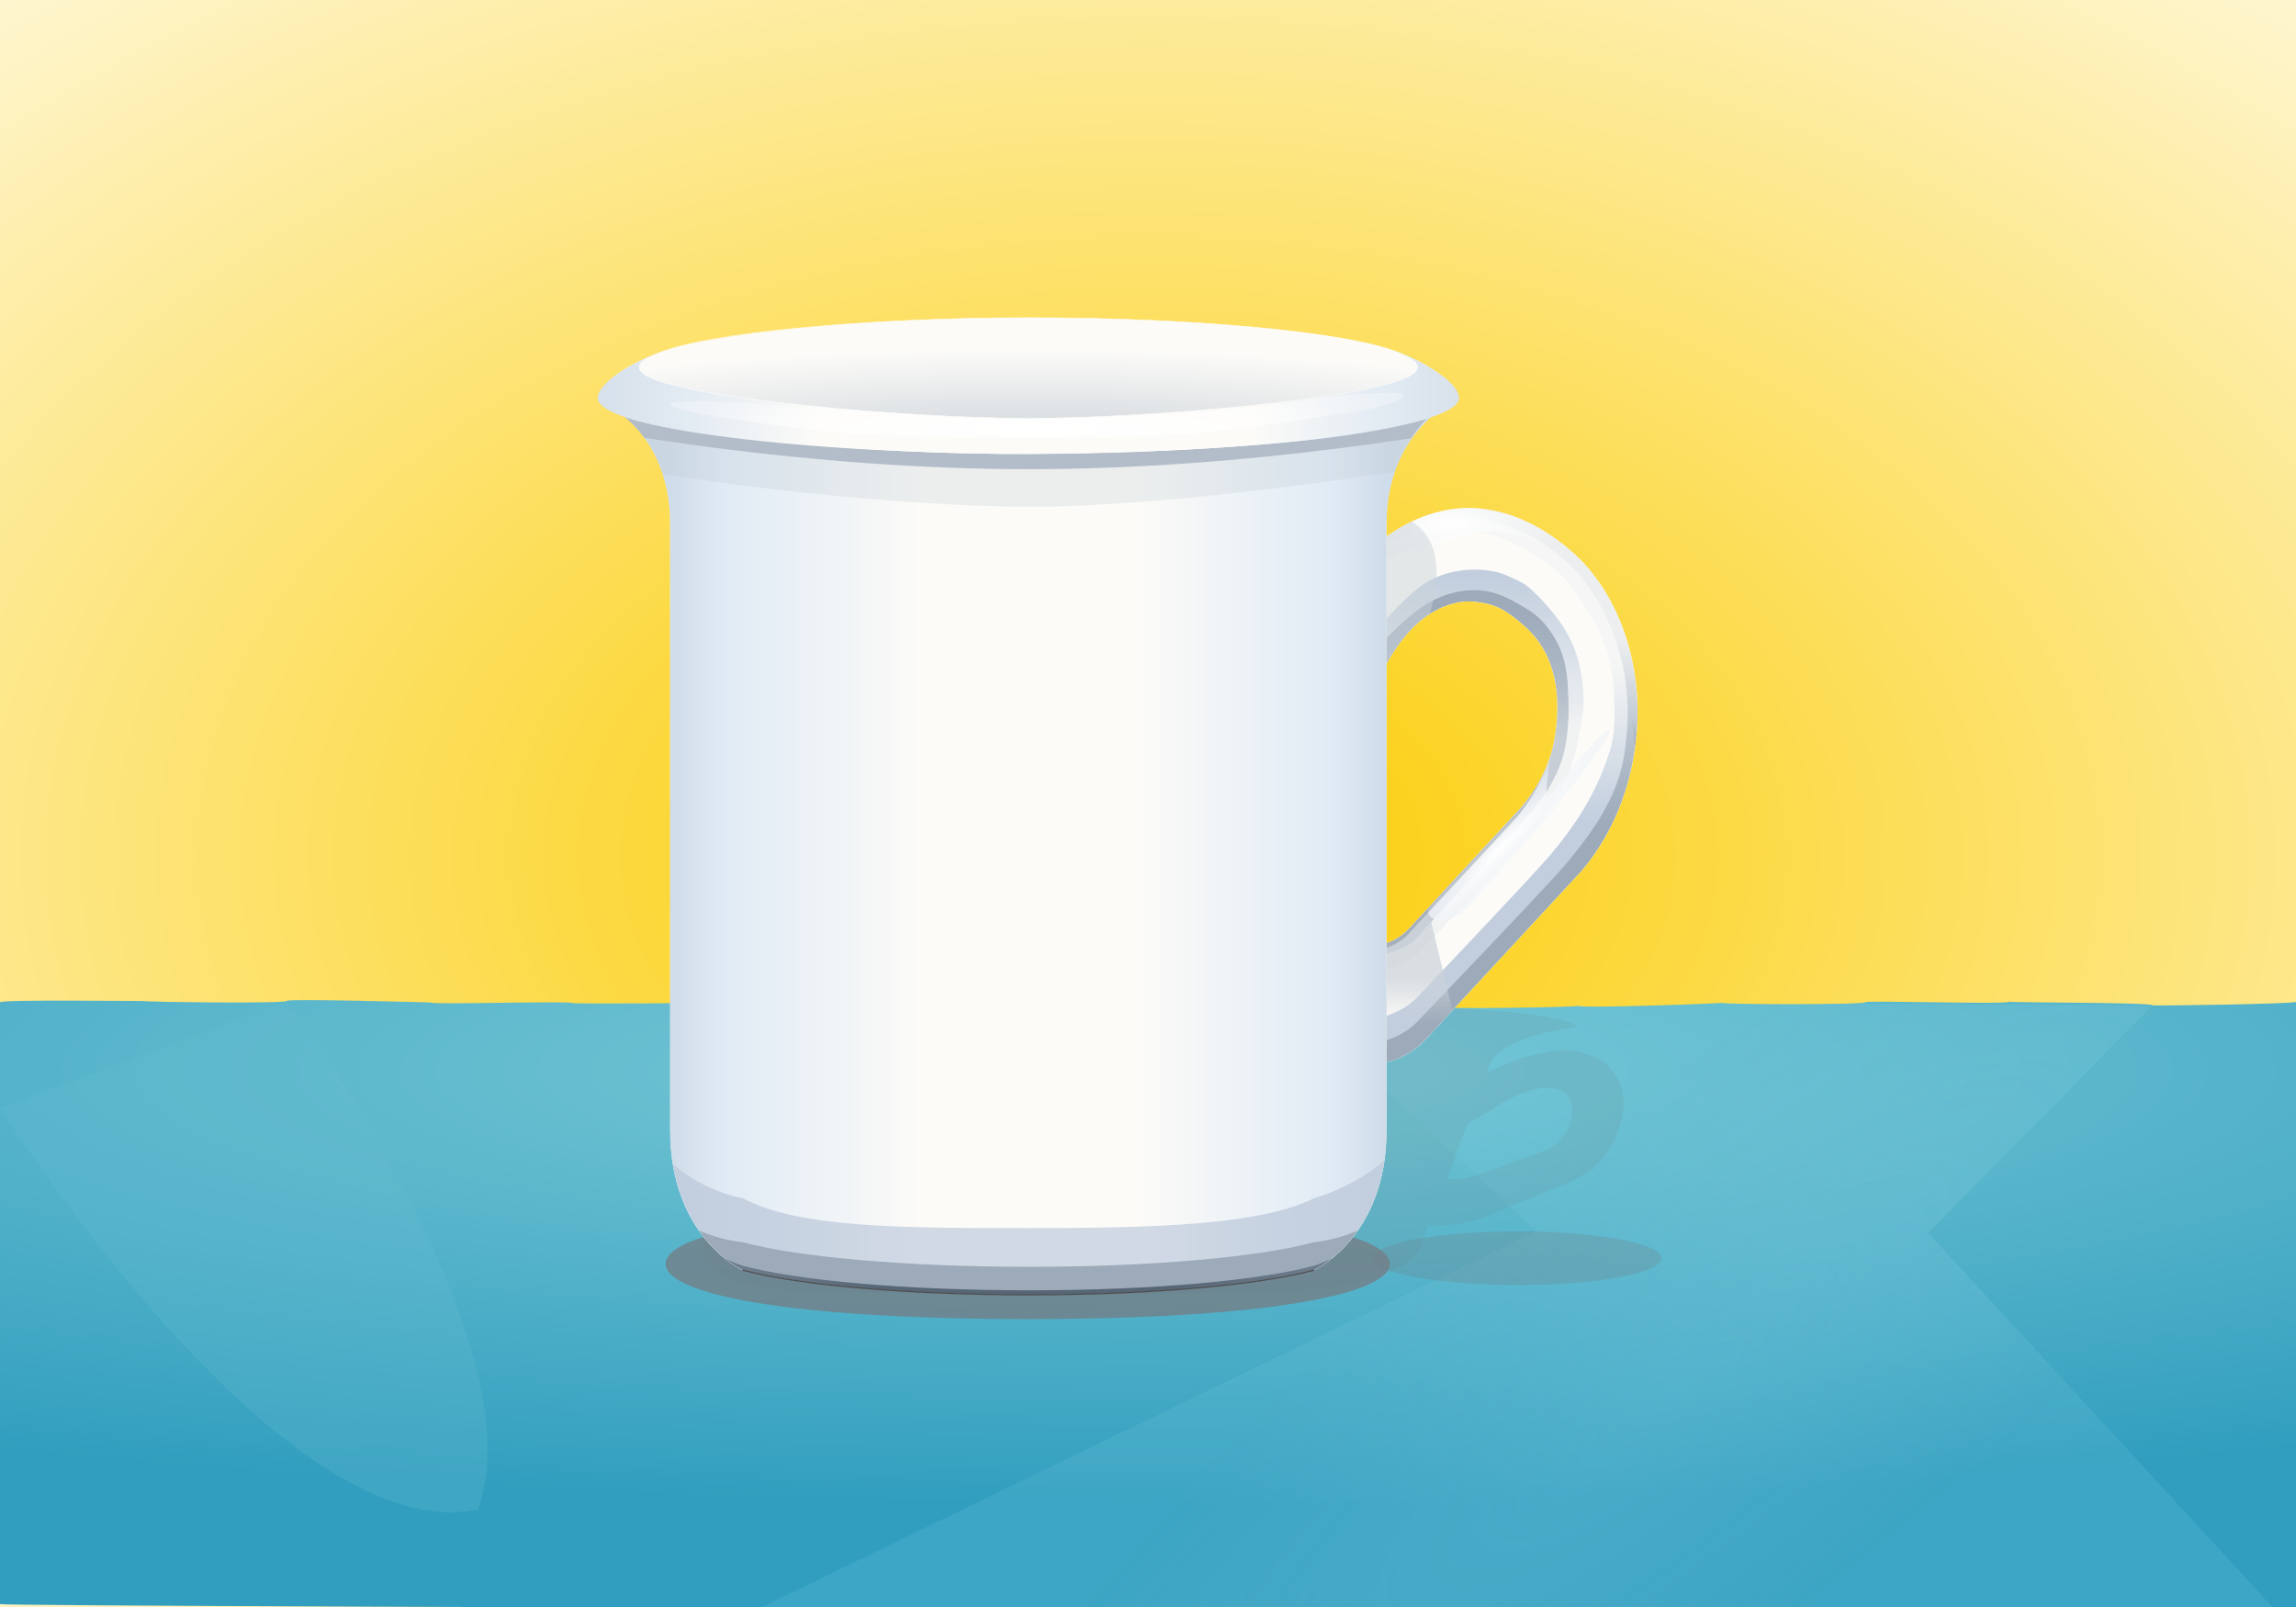 <?xml version="1.0" encoding="UTF-8" standalone="no"?>
<!-- Created with Inkscape (http://www.inkscape.org/) -->

<svg
   xmlns:dc="http://purl.org/dc/elements/1.1/"
   xmlns:cc="http://creativecommons.org/ns#"
   xmlns:rdf="http://www.w3.org/1999/02/22-rdf-syntax-ns#"
   xmlns:svg="http://www.w3.org/2000/svg"
   xmlns="http://www.w3.org/2000/svg"
   xmlns:xlink="http://www.w3.org/1999/xlink"
   xmlns:sodipodi="http://sodipodi.sourceforge.net/DTD/sodipodi-0.dtd"
   xmlns:inkscape="http://www.inkscape.org/namespaces/inkscape"
   sodipodi:docname="white_coffee_mug.svg"
   inkscape:version="0.48.4 r9939"
   version="1.1"
   id="svg2"
   height="700"
   width="1000"
   inkscape:export-filename="C:\Users\Jill Davis\Pictures\Inkscape\misc\white_coffee_mug5.png"
   inkscape:export-xdpi="90"
   inkscape:export-ydpi="90">
  <sodipodi:namedview
     id="base"
     pagecolor="#ffffff"
     bordercolor="#666666"
     borderopacity="1.0"
     inkscape:pageopacity="0.0"
     inkscape:pageshadow="2"
     inkscape:zoom="1"
     inkscape:cx="616.24852"
     inkscape:cy="225.12949"
     inkscape:document-units="px"
     inkscape:current-layer="layer1"
     showgrid="false"
     inkscape:showpageshadow="false"
     guidecolor="#ff0000"
     guideopacity="0.498"
     guidehicolor="#0000ff"
     guidehiopacity="0.498"
     width="1000px"
     inkscape:snap-global="false"
     inkscape:window-width="1366"
     inkscape:window-height="737"
     inkscape:window-x="-9"
     inkscape:window-y="-9"
     inkscape:window-maximized="1"
     inkscape:object-nodes="true"
     inkscape:snap-smooth-nodes="true"
     showguides="false"
     inkscape:guide-bbox="true"
     inkscape:snap-grids="true"
     inkscape:snap-object-midpoints="true"
     inkscape:object-paths="true"
     inkscape:snap-midpoints="true"
     inkscape:snap-to-guides="true">
    <inkscape:grid
       snapvisiblegridlinesonly="true"
       enabled="true"
       visible="true"
       empspacing="5"
       id="grid7154"
       type="xygrid" />
    <sodipodi:guide
       id="guide10284"
       position="364,600"
       orientation="0,1" />
    <sodipodi:guide
       id="guide10286"
       position="365,550"
       orientation="0,1" />
    <sodipodi:guide
       orientation="0,1"
       position="-11,500"
       id="guide11586" />
    <sodipodi:guide
       orientation="1,0"
       position="-639,500"
       id="guide11600" />
    <sodipodi:guide
       orientation="1,0"
       position="-561,550"
       id="guide11602" />
    <sodipodi:guide
       orientation="0,1"
       position="-562.112,524.834"
       id="guide11037" />
    <sodipodi:guide
       orientation="0.905,-0.426"
       position="-535.314,554.578"
       id="guide11052" />
    <sodipodi:guide
       orientation="1,0"
       position="-524,538.365"
       id="guide11111" />
    <sodipodi:guide
       orientation="1,0"
       position="-533,531"
       id="guide11113" />
    <sodipodi:guide
       orientation="1,0"
       position="-515,531"
       id="guide11115" />
  </sodipodi:namedview>
  <defs
     id="defs4">
    <linearGradient
       id="linearGradient4978"
       inkscape:collect="always">
      <stop
         id="stop4980"
         offset="0"
         style="stop-color:#576675;stop-opacity:1" />
      <stop
         id="stop4982"
         offset="1"
         style="stop-color:#576675;stop-opacity:0.3" />
    </linearGradient>
    <linearGradient
       id="linearGradient4928">
      <stop
         style="stop-color:#d7e1eb;stop-opacity:1"
         offset="0"
         id="stop4930" />
      <stop
         id="stop4932"
         offset="0.1"
         style="stop-color:#e3ebf3;stop-opacity:1" />
      <stop
         id="stop4934"
         offset="0.25"
         style="stop-color:#fcfbf8;stop-opacity:1" />
      <stop
         id="stop4936"
         offset="0.75"
         style="stop-color:#fcfbf8;stop-opacity:1" />
      <stop
         style="stop-color:#e3ebf3;stop-opacity:1"
         offset="0.897"
         id="stop4938" />
      <stop
         style="stop-color:#d7e1eb;stop-opacity:1"
         offset="1"
         id="stop4940" />
    </linearGradient>
    <linearGradient
       id="linearGradient4914">
      <stop
         id="stop4916"
         offset="0"
         style="stop-color:#cfdce9;stop-opacity:1" />
      <stop
         style="stop-color:#e1ebf5;stop-opacity:1"
         offset="0.08"
         id="stop4918" />
      <stop
         style="stop-color:#fcfbf8;stop-opacity:1"
         offset="0.35"
         id="stop4920" />
      <stop
         style="stop-color:#fcfbf8;stop-opacity:1"
         offset="0.65"
         id="stop4922" />
      <stop
         id="stop4924"
         offset="0.92"
         style="stop-color:#e1ebf5;stop-opacity:1" />
      <stop
         id="stop4926"
         offset="1"
         style="stop-color:#cfdce9;stop-opacity:1" />
    </linearGradient>
    <linearGradient
       id="linearGradient4721">
      <stop
         style="stop-color:#ffffff;stop-opacity:1"
         offset="0"
         id="stop4723" />
      <stop
         style="stop-color:#eaf0f6;stop-opacity:0.5"
         offset="1"
         id="stop4725" />
    </linearGradient>
    <inkscape:path-effect
       effect="bend_path"
       id="path-effect4383"
       is_visible="true"
       bendpath="m -553.966,508.715 c 0.352,0.321 13.872,-1.694 14.814,-1.248"
       prop_scale="1"
       scale_y_rel="false"
       vertical="false"
       bendpath-nodetypes="cc" />
    <linearGradient
       id="linearGradient4358">
      <stop
         id="stop4360"
         offset="0"
         style="stop-color:#ffffff;stop-opacity:1" />
      <stop
         id="stop4362"
         offset="1"
         style="stop-color:#cbd2d9;stop-opacity:1" />
    </linearGradient>
    <linearGradient
       inkscape:collect="always"
       id="linearGradient4264">
      <stop
         style="stop-color:#c2cede;stop-opacity:1"
         offset="0"
         id="stop4266" />
      <stop
         style="stop-color:#c2cede;stop-opacity:0.2"
         offset="1"
         id="stop4268" />
    </linearGradient>
    <linearGradient
       inkscape:collect="always"
       id="linearGradient4258">
      <stop
         style="stop-color:#9daab9;stop-opacity:1"
         offset="0"
         id="stop4260" />
      <stop
         style="stop-color:#9daab9;stop-opacity:0.5"
         offset="1"
         id="stop4262" />
    </linearGradient>
    <linearGradient
       id="linearGradient4218">
      <stop
         id="stop4220"
         offset="0"
         style="stop-color:#c2cede;stop-opacity:1" />
      <stop
         style="stop-color:#c2cede;stop-opacity:0.75"
         offset="0.3"
         id="stop4222" />
      <stop
         style="stop-color:#c2cede;stop-opacity:0.75"
         offset="0.7"
         id="stop4224" />
      <stop
         id="stop4226"
         offset="1"
         style="stop-color:#c2cede;stop-opacity:1" />
    </linearGradient>
    <linearGradient
       id="linearGradient4208">
      <stop
         id="stop4210"
         offset="0"
         style="stop-color:#9daab9;stop-opacity:1" />
      <stop
         style="stop-color:#9daab9;stop-opacity:1"
         offset="0.3"
         id="stop4212" />
      <stop
         style="stop-color:#9daab9;stop-opacity:0.5"
         offset="0.7"
         id="stop4214" />
      <stop
         id="stop4216"
         offset="1"
         style="stop-color:#9daab9;stop-opacity:1" />
    </linearGradient>
    <linearGradient
       id="linearGradient4196">
      <stop
         id="stop4198"
         offset="0"
         style="stop-color:#576675;stop-opacity:0.5" />
      <stop
         style="stop-color:#576675;stop-opacity:1"
         offset="0.3"
         id="stop4200" />
      <stop
         style="stop-color:#576675;stop-opacity:1"
         offset="0.7"
         id="stop4202" />
      <stop
         id="stop4204"
         offset="1"
         style="stop-color:#576675;stop-opacity:0.5" />
    </linearGradient>
    <linearGradient
       id="linearGradient4182"
       inkscape:collect="always">
      <stop
         id="stop4184"
         offset="0"
         style="stop-color:#576675;stop-opacity:1" />
      <stop
         id="stop4186"
         offset="1"
         style="stop-color:#576675;stop-opacity:0" />
    </linearGradient>
    <linearGradient
       id="linearGradient4176"
       inkscape:collect="always">
      <stop
         id="stop4178"
         offset="0"
         style="stop-color:#9daab9;stop-opacity:1" />
      <stop
         id="stop4180"
         offset="1"
         style="stop-color:#9daab9;stop-opacity:0.1" />
    </linearGradient>
    <linearGradient
       id="linearGradient4170"
       inkscape:collect="always">
      <stop
         id="stop4172"
         offset="0"
         style="stop-color:#c2cede;stop-opacity:1" />
      <stop
         id="stop4174"
         offset="1"
         style="stop-color:#c2cede;stop-opacity:0.1" />
    </linearGradient>
    <linearGradient
       inkscape:collect="always"
       id="linearGradient28423">
      <stop
         id="stop28427"
         offset="0"
         style="stop-color:#76c7d4;stop-opacity:1" />
      <stop
         id="stop28425"
         offset="1"
         style="stop-color:#319ebf;stop-opacity:1" />
    </linearGradient>
    <linearGradient
       inkscape:collect="always"
       id="linearGradient28392">
      <stop
         style="stop-color:#cbd2d9;stop-opacity:0.7"
         offset="0"
         id="stop28394" />
      <stop
         style="stop-color:#cbd2d9;stop-opacity:0"
         offset="1"
         id="stop28396" />
    </linearGradient>
    <linearGradient
       id="linearGradient28386"
       inkscape:collect="always">
      <stop
         id="stop28388"
         offset="0"
         style="stop-color:#cbd2d9;stop-opacity:1" />
      <stop
         id="stop28390"
         offset="1"
         style="stop-color:#fcfbf8;stop-opacity:1" />
    </linearGradient>
    <linearGradient
       inkscape:collect="always"
       id="linearGradient28352">
      <stop
         style="stop-color:#ffffff;stop-opacity:1"
         offset="0"
         id="stop28354" />
      <stop
         style="stop-color:#ffffff;stop-opacity:0.302"
         offset="1"
         id="stop28356" />
    </linearGradient>
    <linearGradient
       inkscape:collect="always"
       id="linearGradient28337">
      <stop
         style="stop-color:#ffffff;stop-opacity:1"
         offset="0"
         id="stop28339" />
      <stop
         style="stop-color:#fcfbf8;stop-opacity:1"
         offset="1"
         id="stop28341" />
    </linearGradient>
    <linearGradient
       inkscape:collect="always"
       id="linearGradient28299">
      <stop
         style="stop-color:#80cce0;stop-opacity:0.3"
         offset="0"
         id="stop28301" />
      <stop
         style="stop-color:#80cce0;stop-opacity:0.15"
         offset="1"
         id="stop28303" />
    </linearGradient>
    <linearGradient
       id="linearGradient19019">
      <stop
         id="stop19021"
         offset="0"
         style="stop-color:#e4ebf2;stop-opacity:1" />
      <stop
         style="stop-color:#f1f5f9;stop-opacity:1"
         offset="0.1"
         id="stop19023" />
      <stop
         style="stop-color:#fcfbf8;stop-opacity:1"
         offset="0.25"
         id="stop19025" />
      <stop
         style="stop-color:#fcfbf8;stop-opacity:1"
         offset="0.75"
         id="stop19027" />
      <stop
         id="stop19029"
         offset="0.897"
         style="stop-color:#f1f5f9;stop-opacity:1" />
      <stop
         id="stop19031"
         offset="1"
         style="stop-color:#e4ebf2;stop-opacity:1" />
    </linearGradient>
    <linearGradient
       id="linearGradient19005">
      <stop
         style="stop-color:#dde6ef;stop-opacity:1"
         offset="0"
         id="stop19007" />
      <stop
         id="stop19009"
         offset="0.08"
         style="stop-color:#eaf0f6;stop-opacity:1" />
      <stop
         id="stop19011"
         offset="0.35"
         style="stop-color:#fcfbf8;stop-opacity:1" />
      <stop
         id="stop19013"
         offset="0.65"
         style="stop-color:#fcfbf8;stop-opacity:1" />
      <stop
         style="stop-color:#eaf0f6;stop-opacity:1"
         offset="0.92"
         id="stop19015" />
      <stop
         style="stop-color:#dde6ef;stop-opacity:1"
         offset="1"
         id="stop19017" />
    </linearGradient>
    <linearGradient
       id="linearGradient18969">
      <stop
         id="stop18971"
         offset="0"
         style="stop-color:#fbcc00;stop-opacity:1" />
      <stop
         id="stop18973"
         offset="1"
         style="stop-color:#ffffff;stop-opacity:1" />
    </linearGradient>
    <linearGradient
       id="linearGradient18742">
      <stop
         id="stop18744"
         offset="0"
         style="stop-color:#aaccff;stop-opacity:1" />
      <stop
         style="stop-color:#ffdd55;stop-opacity:1"
         offset="0.5"
         id="stop18750" />
      <stop
         id="stop18746"
         offset="1"
         style="stop-color:#37c871;stop-opacity:1" />
    </linearGradient>
    <linearGradient
       id="linearGradient16686"
       inkscape:collect="always">
      <stop
         id="stop16688"
         offset="0"
         style="stop-color:#cbd2d9;stop-opacity:0.31" />
      <stop
         id="stop16690"
         offset="1"
         style="stop-color:#cbd2d9;stop-opacity:0.202" />
    </linearGradient>
    <linearGradient
       id="linearGradient16616">
      <stop
         style="stop-color:#ffffff;stop-opacity:1"
         offset="0"
         id="stop16618" />
      <stop
         style="stop-color:#f8fafc;stop-opacity:0;"
         offset="1"
         id="stop16620" />
    </linearGradient>
    <linearGradient
       id="linearGradient16574"
       inkscape:collect="always">
      <stop
         id="stop16576"
         offset="0"
         style="stop-color:#ffffff;stop-opacity:1" />
      <stop
         id="stop16578"
         offset="1"
         style="stop-color:#f8fafc;stop-opacity:0;" />
    </linearGradient>
    <linearGradient
       inkscape:collect="always"
       id="linearGradient16557">
      <stop
         style="stop-color:#eaf0f6;stop-opacity:1;"
         offset="0"
         id="stop16559" />
      <stop
         style="stop-color:#eaf0f6;stop-opacity:0.2"
         offset="1"
         id="stop16561" />
    </linearGradient>
    <linearGradient
       inkscape:collect="always"
       id="linearGradient16551">
      <stop
         style="stop-color:#dce3ec;stop-opacity:1;"
         offset="0"
         id="stop16553" />
      <stop
         style="stop-color:#dce3ec;stop-opacity:0.2"
         offset="1"
         id="stop16555" />
    </linearGradient>
    <linearGradient
       inkscape:collect="always"
       id="linearGradient16545">
      <stop
         style="stop-color:#c3cbd5;stop-opacity:1;"
         offset="0"
         id="stop16547" />
      <stop
         style="stop-color:#c3cbd5;stop-opacity:0.2"
         offset="1"
         id="stop16549" />
    </linearGradient>
    <linearGradient
       id="linearGradient16209"
       inkscape:collect="always">
      <stop
         id="stop16211"
         offset="0"
         style="stop-color:#eaf0f6;stop-opacity:1;" />
      <stop
         id="stop16213"
         offset="1"
         style="stop-color:#eaf0f6;stop-opacity:0.5" />
    </linearGradient>
    <linearGradient
       id="linearGradient16201"
       inkscape:collect="always">
      <stop
         id="stop16203"
         offset="0"
         style="stop-color:#dce3ec;stop-opacity:1;" />
      <stop
         id="stop16205"
         offset="1"
         style="stop-color:#dce3ec;stop-opacity:0.5" />
    </linearGradient>
    <linearGradient
       id="linearGradient16189"
       inkscape:collect="always">
      <stop
         id="stop16191"
         offset="0"
         style="stop-color:#c3cbd5;stop-opacity:1;" />
      <stop
         id="stop16193"
         offset="1"
         style="stop-color:#c3cbd5;stop-opacity:0.5" />
    </linearGradient>
    <linearGradient
       id="linearGradient9974">
      <stop
         style="stop-color:#dce3ec;stop-opacity:1"
         offset="0"
         id="stop9976" />
      <stop
         id="stop9984"
         offset="0.3"
         style="stop-color:#dce3ec;stop-opacity:0.75" />
      <stop
         id="stop9982"
         offset="0.7"
         style="stop-color:#dce3ec;stop-opacity:0.75;" />
      <stop
         style="stop-color:#dce3ec;stop-opacity:1"
         offset="1"
         id="stop9978" />
    </linearGradient>
    <linearGradient
       id="linearGradient9890">
      <stop
         style="stop-color:#b4beca;stop-opacity:1"
         offset="0"
         id="stop9892" />
      <stop
         id="stop9900"
         offset="0.3"
         style="stop-color:#b4beca;stop-opacity:0.5" />
      <stop
         id="stop9898"
         offset="0.7"
         style="stop-color:#b4beca;stop-opacity:0.5;" />
      <stop
         style="stop-color:#b4beca;stop-opacity:1"
         offset="1"
         id="stop9894" />
    </linearGradient>
    <linearGradient
       id="linearGradient9878">
      <stop
         style="stop-color:#718396;stop-opacity:0.5"
         offset="0"
         id="stop9880" />
      <stop
         id="stop9888"
         offset="0.3"
         style="stop-color:#718396;stop-opacity:1" />
      <stop
         id="stop9886"
         offset="0.7"
         style="stop-color:#728496;stop-opacity:1;" />
      <stop
         style="stop-color:#718396;stop-opacity:0.5"
         offset="1"
         id="stop9882" />
    </linearGradient>
    <linearGradient
       id="linearGradient9607">
      <stop
         style="stop-color:#e4ebf2;stop-opacity:1"
         offset="0"
         id="stop9609" />
      <stop
         id="stop9611"
         offset="0.08"
         style="stop-color:#749bc3;stop-opacity:0.1" />
      <stop
         id="stop9613"
         offset="0.23"
         style="stop-color:#f7fafd;stop-opacity:0" />
      <stop
         id="stop9615"
         offset="0.77"
         style="stop-color:#f7fafd;stop-opacity:0" />
      <stop
         style="stop-color:#f1f5f9;stop-opacity:0"
         offset="0.92"
         id="stop9617" />
      <stop
         style="stop-color:#e4ebf2;stop-opacity:1"
         offset="1"
         id="stop9619" />
    </linearGradient>
    <linearGradient
       id="linearGradient9554">
      <stop
         style="stop-color:#dfe6ed;stop-opacity:1"
         offset="0"
         id="stop9556" />
      <stop
         id="stop9558"
         offset="0.08"
         style="stop-color:#f1f5f9;stop-opacity:1;" />
      <stop
         id="stop9560"
         offset="0.23"
         style="stop-color:#f7fafd;stop-opacity:0" />
      <stop
         id="stop9562"
         offset="0.852"
         style="stop-color:#f7fafd;stop-opacity:0" />
      <stop
         style="stop-color:#f1f5f9;stop-opacity:1;"
         offset="0.944"
         id="stop9564" />
      <stop
         style="stop-color:#e4ebf2;stop-opacity:1"
         offset="1"
         id="stop9566" />
    </linearGradient>
    <linearGradient
       id="linearGradient9538">
      <stop
         id="stop9540"
         offset="0"
         style="stop-color:#dde6ef;stop-opacity:1" />
      <stop
         style="stop-color:#eaf0f6;stop-opacity:1"
         offset="0.08"
         id="stop9542" />
      <stop
         style="stop-color:#f8fafc;stop-opacity:1"
         offset="0.35"
         id="stop9544" />
      <stop
         style="stop-color:#f8fafc;stop-opacity:1"
         offset="0.65"
         id="stop9546" />
      <stop
         id="stop9548"
         offset="0.92"
         style="stop-color:#eaf0f6;stop-opacity:1" />
      <stop
         id="stop9550"
         offset="1"
         style="stop-color:#dde6ef;stop-opacity:1" />
    </linearGradient>
    <linearGradient
       id="linearGradient9524">
      <stop
         id="stop9526"
         offset="0"
         style="stop-color:#ebf0f5;stop-opacity:1" />
      <stop
         style="stop-color:#f7fafd;stop-opacity:1"
         offset="0.206"
         id="stop9528" />
      <stop
         style="stop-color:#f7fafd;stop-opacity:1"
         offset="0.794"
         id="stop9530" />
      <stop
         id="stop9532"
         offset="1"
         style="stop-color:#ebf0f5;stop-opacity:1" />
    </linearGradient>
    <linearGradient
       id="linearGradient9504">
      <stop
         style="stop-color:#e4ebf2;stop-opacity:1"
         offset="0"
         id="stop9506" />
      <stop
         id="stop9534"
         offset="0.1"
         style="stop-color:#f1f5f9;stop-opacity:1" />
      <stop
         id="stop9514"
         offset="0.25"
         style="stop-color:#f8fafc;stop-opacity:1" />
      <stop
         id="stop9512"
         offset="0.75"
         style="stop-color:#f8fafc;stop-opacity:1" />
      <stop
         style="stop-color:#f1f5f9;stop-opacity:1"
         offset="0.897"
         id="stop9536" />
      <stop
         style="stop-color:#e4ebf2;stop-opacity:1"
         offset="1"
         id="stop9508" />
    </linearGradient>
    <linearGradient
       inkscape:collect="always"
       id="linearGradient9496">
      <stop
         style="stop-color:#cbd2d9;stop-opacity:1"
         offset="0"
         id="stop9498" />
      <stop
         style="stop-color:#f1f5f9;stop-opacity:1"
         offset="1"
         id="stop9500" />
    </linearGradient>
    <inkscape:path-effect
       effect="skeletal"
       id="path-effect11572"
       is_visible="true"
       pattern="m 0,0 0,4 4.66,0 0,-4 L 0,0 z"
       copytype="single_stretched"
       prop_scale="0.94"
       scale_y_rel="false"
       spacing="0"
       normal_offset="0"
       tang_offset="0"
       prop_units="false"
       vertical_pattern="false"
       fuse_tolerance="0" />
    <inkscape:path-effect
       effect="skeletal"
       id="path-effect11537"
       is_visible="true"
       pattern="M 0,0 1,0"
       copytype="single_stretched"
       prop_scale="1"
       scale_y_rel="false"
       spacing="0"
       normal_offset="0"
       tang_offset="0"
       prop_units="false"
       vertical_pattern="false"
       fuse_tolerance="0" />
    <linearGradient
       id="linearGradient10030">
      <stop
         id="stop10036"
         offset="0"
         style="stop-color:#f2f2f2;stop-opacity:1" />
      <stop
         style="stop-color:#999999;stop-opacity:1"
         offset="0.5"
         id="stop10034" />
      <stop
         id="stop10032"
         offset="1"
         style="stop-color:#333333;stop-opacity:1" />
    </linearGradient>
    <inkscape:path-effect
       fuse_tolerance="0"
       vertical_pattern="false"
       prop_units="false"
       tang_offset="0"
       normal_offset="0"
       spacing="0"
       scale_y_rel="false"
       prop_scale="1"
       copytype="single_stretched"
       pattern="M 0,0 1,0"
       is_visible="true"
       id="path-effect12904"
       effect="skeletal" />
    <linearGradient
       id="linearGradient12858">
      <stop
         id="stop12860"
         offset="0"
         style="stop-color:#333333;stop-opacity:1" />
      <stop
         style="stop-color:#999999;stop-opacity:1"
         offset="0.5"
         id="stop12866" />
      <stop
         id="stop12862"
         offset="1"
         style="stop-color:#f2f2f2;stop-opacity:1" />
    </linearGradient>
    <linearGradient
       id="linearGradient10617">
      <stop
         id="stop10619"
         offset="0"
         style="stop-color:#4d4d4d;stop-opacity:1;" />
      <stop
         style="stop-color:#4d4d4d;stop-opacity:1"
         offset="0.852"
         id="stop10625" />
      <stop
         id="stop10621"
         offset="1"
         style="stop-color:#4d4d4d;stop-opacity:0;" />
    </linearGradient>
    <linearGradient
       id="linearGradient10577">
      <stop
         id="stop10579"
         offset="0"
         style="stop-color:#000000;stop-opacity:1;" />
      <stop
         style="stop-color:#000000;stop-opacity:1"
         offset="0.853"
         id="stop10585" />
      <stop
         id="stop10581"
         offset="1"
         style="stop-color:#000000;stop-opacity:0;" />
    </linearGradient>
    <linearGradient
       id="linearGradient10549">
      <stop
         id="stop10551"
         offset="0"
         style="stop-color:#000000;stop-opacity:1;" />
      <stop
         style="stop-color:#000000;stop-opacity:0.498;"
         offset="0.5"
         id="stop10575" />
      <stop
         id="stop10553"
         offset="1"
         style="stop-color:#000000;stop-opacity:0;" />
    </linearGradient>
    <inkscape:path-effect
       is_visible="true"
       id="path-effect10047"
       effect="spiro" />
    <inkscape:path-effect
       is_visible="true"
       id="path-effect10043"
       effect="spiro" />
    <inkscape:path-effect
       is_visible="true"
       id="path-effect10039"
       effect="spiro" />
    <inkscape:path-effect
       is_visible="true"
       id="path-effect10034"
       effect="spiro" />
    <inkscape:path-effect
       is_visible="true"
       id="path-effect10029"
       effect="spiro" />
    <inkscape:path-effect
       pattern-nodetypes="cccc"
       fuse_tolerance="0"
       vertical_pattern="false"
       prop_units="false"
       tang_offset="0"
       normal_offset="0"
       spacing="0"
       scale_y_rel="false"
       prop_scale="1"
       copytype="single_stretched"
       pattern="m 10.964,393.91 10,2 0,-4 z"
       is_visible="true"
       id="path-effect7905"
       effect="skeletal" />
    <inkscape:path-effect
       is_visible="true"
       id="path-effect7903"
       effect="spiro" />
    <inkscape:path-effect
       is_visible="true"
       id="path-effect7158"
       effect="spiro" />
    <inkscape:path-effect
       is_visible="true"
       id="path-effect7152"
       effect="spiro" />
    <inkscape:perspective
       id="perspective10"
       inkscape:persp3d-origin="372.04724 : 350.78739 : 1"
       inkscape:vp_z="744.09448 : 526.18109 : 1"
       inkscape:vp_y="0 : 1000 : 0"
       inkscape:vp_x="0 : 526.18109 : 1"
       sodipodi:type="inkscape:persp3d" />
    <clipPath
       id="clipPath8138"
       clipPathUnits="userSpaceOnUse">
      <path
         sodipodi:nodetypes="sscsccscssscscscscs"
         inkscape:connector-curvature="0"
         id="path8140"
         d="m 651.062,553.05 c -2.338,0.07 -4.924,0.98 -7.719,3.219 -4.719,3.78 -5.397,10.925 -4.25,18.469 -4.367,-6.339 -9.813,-11.103 -15.844,-10.562 -16.21,1.453 -10.47,19.631 -10.906,20.562 l 0.125,0.062 c -0.683,1.016 -18.122,8.206 -8.781,21.5 3.297,4.693 9.849,5.955 17,5.5 -6.123,3.773 -10.755,8.593 -10.688,14.312 0.191,16.274 18.762,11.962 19.656,12.469 0.894,0.507 6.7,18.812 20.781,10.469 8.865,-5.252 7.54,-21.76 4.656,-33.656 5.741,10.843 15.695,24.125 25.75,22.125 15.962,-3.175 8.322,-20.621 8.656,-21.594 0.334,-0.972 17.224,-10.033 6.438,-22.344 -4.164,-4.753 -11.775,-4.966 -19.625,-3.25 6.422,-4.867 11.236,-10.777 10.281,-17 -2.468,-16.086 -20.231,-9.248 -21.188,-9.625 -0.747,-0.294 -5.994,-10.905 -14.344,-10.656 z"
         style="color:#000000;fill:#ff00ff;fill-opacity:0.544;stroke:none;stroke-width:0.05;marker:none;visibility:visible;display:inline;overflow:visible;enable-background:accumulate" />
    </clipPath>
    <clipPath
       id="clipPath8142"
       clipPathUnits="userSpaceOnUse">
      <path
         sodipodi:nodetypes="sscsccscssscscscscs"
         inkscape:connector-curvature="0"
         id="path8144"
         d="m 651.062,553.05 c -2.338,0.07 -4.924,0.98 -7.719,3.219 -4.719,3.78 -5.397,10.925 -4.25,18.469 -4.367,-6.339 -9.813,-11.103 -15.844,-10.562 -16.21,1.453 -10.47,19.631 -10.906,20.562 l 0.125,0.062 c -0.683,1.016 -18.122,8.206 -8.781,21.5 3.297,4.693 9.849,5.955 17,5.5 -6.123,3.773 -10.755,8.593 -10.688,14.312 0.191,16.274 18.762,11.962 19.656,12.469 0.894,0.507 6.7,18.812 20.781,10.469 8.865,-5.252 7.54,-21.76 4.656,-33.656 5.741,10.843 15.695,24.125 25.75,22.125 15.962,-3.175 8.322,-20.621 8.656,-21.594 0.334,-0.972 17.224,-10.033 6.438,-22.344 -4.164,-4.753 -11.775,-4.966 -19.625,-3.25 6.422,-4.867 11.236,-10.777 10.281,-17 -2.468,-16.086 -20.231,-9.248 -21.188,-9.625 -0.747,-0.294 -5.994,-10.905 -14.344,-10.656 z"
         style="color:#000000;fill:#ff00ff;fill-opacity:0.544;stroke:none;stroke-width:0.05;marker:none;visibility:visible;display:inline;overflow:visible;enable-background:accumulate" />
    </clipPath>
    <clipPath
       id="clipPath8146"
       clipPathUnits="userSpaceOnUse">
      <path
         sodipodi:nodetypes="sscsccscssscscscscs"
         inkscape:connector-curvature="0"
         id="path8148"
         d="m 651.062,553.05 c -2.338,0.07 -4.924,0.98 -7.719,3.219 -4.719,3.78 -5.397,10.925 -4.25,18.469 -4.367,-6.339 -9.813,-11.103 -15.844,-10.562 -16.21,1.453 -10.47,19.631 -10.906,20.562 l 0.125,0.062 c -0.683,1.016 -18.122,8.206 -8.781,21.5 3.297,4.693 9.849,5.955 17,5.5 -6.123,3.773 -10.755,8.593 -10.688,14.312 0.191,16.274 18.762,11.962 19.656,12.469 0.894,0.507 6.7,18.812 20.781,10.469 8.865,-5.252 7.54,-21.76 4.656,-33.656 5.741,10.843 15.695,24.125 25.75,22.125 15.962,-3.175 8.322,-20.621 8.656,-21.594 0.334,-0.972 17.224,-10.033 6.438,-22.344 -4.164,-4.753 -11.775,-4.966 -19.625,-3.25 6.422,-4.867 11.236,-10.777 10.281,-17 -2.468,-16.086 -20.231,-9.248 -21.188,-9.625 -0.747,-0.294 -5.994,-10.905 -14.344,-10.656 z"
         style="color:#000000;fill:#ff00ff;fill-opacity:0.544;stroke:none;stroke-width:0.05;marker:none;visibility:visible;display:inline;overflow:visible;enable-background:accumulate" />
    </clipPath>
    <clipPath
       id="clipPath8150"
       clipPathUnits="userSpaceOnUse">
      <path
         sodipodi:nodetypes="sscsccscssscscscscs"
         inkscape:connector-curvature="0"
         id="path8152"
         d="m 651.062,553.05 c -2.338,0.07 -4.924,0.98 -7.719,3.219 -4.719,3.78 -5.397,10.925 -4.25,18.469 -4.367,-6.339 -9.813,-11.103 -15.844,-10.562 -16.21,1.453 -10.47,19.631 -10.906,20.562 l 0.125,0.062 c -0.683,1.016 -18.122,8.206 -8.781,21.5 3.297,4.693 9.849,5.955 17,5.5 -6.123,3.773 -10.755,8.593 -10.688,14.312 0.191,16.274 18.762,11.962 19.656,12.469 0.894,0.507 6.7,18.812 20.781,10.469 8.865,-5.252 7.54,-21.76 4.656,-33.656 5.741,10.843 15.695,24.125 25.75,22.125 15.962,-3.175 8.322,-20.621 8.656,-21.594 0.334,-0.972 17.224,-10.033 6.438,-22.344 -4.164,-4.753 -11.775,-4.966 -19.625,-3.25 6.422,-4.867 11.236,-10.777 10.281,-17 -2.468,-16.086 -20.231,-9.248 -21.188,-9.625 -0.747,-0.294 -5.994,-10.905 -14.344,-10.656 z"
         style="color:#000000;fill:#ff00ff;fill-opacity:0.544;stroke:none;stroke-width:0.05;marker:none;visibility:visible;display:inline;overflow:visible;enable-background:accumulate" />
    </clipPath>
    <clipPath
       id="clipPath8346"
       clipPathUnits="userSpaceOnUse">
      <path
         sodipodi:nodetypes="ccccccccccccc"
         inkscape:transform-center-y="39.06022"
         inkscape:transform-center-x="11.683882"
         inkscape:connector-curvature="0"
         id="path8348"
         d="m 649.799,602.27 c 4.395,7.38 7.122,15.236 8.044,23.12 0.91,7.783 0.069,15.643 -2.859,22.899 l -10e-6,0 c -3.232,7.999 -9.187,14.993 -17.617,19.838 l 0,10e-6 c -6.12,3.526 -13.355,6.568 -21.158,6.922 l 1.312,3.045 c 7.162,-0.518 15.831,-4.167 22.103,-8.079 8.62,-5.389 14.41,-12.883 17.339,-21.238 l 0,0 c 2.657,-7.572 3.169,-15.57 1.907,-23.427 -1.277,-7.958 -4.365,-15.798 -9.071,-23.079 z"
         style="color:#000000;fill:#ff00ff;fill-opacity:0.47;fill-rule:evenodd;stroke:none;stroke-width:1;marker:none;visibility:visible;display:inline;overflow:visible;enable-background:accumulate" />
    </clipPath>
    <linearGradient
       id="linearGradient6472">
      <stop
         id="stop6474"
         offset="0"
         style="stop-color:#554400;stop-opacity:1" />
      <stop
         style="stop-color:#aa8800;stop-opacity:1"
         offset="0.247"
         id="stop6484" />
      <stop
         style="stop-color:#d4aa00;stop-opacity:1"
         offset="0.467"
         id="stop6482" />
      <stop
         style="stop-color:#ffcc00;stop-opacity:1"
         offset="0.767"
         id="stop6480" />
      <stop
         id="stop6476"
         offset="1"
         style="stop-color:#806600;stop-opacity:1" />
    </linearGradient>
    <linearGradient
       id="linearGradient11672">
      <stop
         style="stop-color:#ffcc00;stop-opacity:1;"
         offset="0"
         id="stop11674" />
      <stop
         id="stop11676"
         offset="0.25"
         style="stop-color:#ffcc00;stop-opacity:1" />
      <stop
         id="stop11678"
         offset="0.312"
         style="stop-color:#ffffff;stop-opacity:1" />
      <stop
         id="stop11680"
         offset="0.375"
         style="stop-color:#ffcc00;stop-opacity:1" />
      <stop
         id="stop11682"
         offset="0.438"
         style="stop-color:#ffffff;stop-opacity:1" />
      <stop
         style="stop-color:#ffcc00;stop-opacity:1"
         offset="0.5"
         id="stop11684" />
      <stop
         style="stop-color:#ffcc00;stop-opacity:1"
         offset="0.688"
         id="stop11686" />
      <stop
         id="stop11688"
         offset="0.75"
         style="stop-color:#ffffff;stop-opacity:1" />
      <stop
         style="stop-color:#ffcc00;stop-opacity:1"
         offset="0.812"
         id="stop11690" />
      <stop
         style="stop-color:#ffcc00;stop-opacity:1"
         offset="1"
         id="stop11692" />
    </linearGradient>
    <linearGradient
       id="linearGradient6466">
      <stop
         style="stop-color:#2b2200;stop-opacity:1"
         offset="0"
         id="stop6468" />
      <stop
         style="stop-color:#806600;stop-opacity:1"
         offset="1"
         id="stop6470" />
    </linearGradient>
    <linearGradient
       id="linearGradient4435">
      <stop
         style="stop-color:#28220b;stop-opacity:1"
         offset="0"
         id="stop4437" />
      <stop
         style="stop-color:#806600;stop-opacity:1"
         offset="1"
         id="stop4439" />
    </linearGradient>
    <linearGradient
       id="linearGradient4459">
      <stop
         style="stop-color:#ffcc00;stop-opacity:1"
         offset="0"
         id="stop4461" />
      <stop
         id="stop6432"
         offset="0.472"
         style="stop-color:#caa100;stop-opacity:1;" />
      <stop
         style="stop-color:#2b2200;stop-opacity:1"
         offset="1"
         id="stop4463" />
    </linearGradient>
    <linearGradient
       id="linearGradient4467">
      <stop
         style="stop-color:#806600;stop-opacity:1"
         offset="0"
         id="stop4469" />
      <stop
         id="stop4477"
         offset="0.4"
         style="stop-color:#ffcc00;stop-opacity:1" />
      <stop
         id="stop4475"
         offset="0.6"
         style="stop-color:#ffcc00;stop-opacity:1" />
      <stop
         style="stop-color:#806600;stop-opacity:1"
         offset="1"
         id="stop4471" />
    </linearGradient>
    <linearGradient
       id="linearGradient9746">
      <stop
         id="stop9748"
         offset="0"
         style="stop-color:#554400;stop-opacity:1" />
      <stop
         style="stop-color:#aa8800;stop-opacity:1"
         offset="0.247"
         id="stop9750" />
      <stop
         style="stop-color:#d4aa00;stop-opacity:1"
         offset="0.467"
         id="stop9752" />
      <stop
         style="stop-color:#ffcc00;stop-opacity:1"
         offset="0.767"
         id="stop9754" />
      <stop
         id="stop9756"
         offset="1"
         style="stop-color:#806600;stop-opacity:1" />
    </linearGradient>
    <linearGradient
       id="linearGradient9763">
      <stop
         id="stop9765"
         offset="0"
         style="stop-color:#554400;stop-opacity:1" />
      <stop
         style="stop-color:#aa8800;stop-opacity:1"
         offset="0.247"
         id="stop9767" />
      <stop
         style="stop-color:#d4aa00;stop-opacity:1"
         offset="0.467"
         id="stop9769" />
      <stop
         style="stop-color:#ffcc00;stop-opacity:1"
         offset="0.767"
         id="stop9771" />
      <stop
         id="stop9773"
         offset="1"
         style="stop-color:#806600;stop-opacity:1" />
    </linearGradient>
    <linearGradient
       id="linearGradient9778">
      <stop
         style="stop-color:#806600;stop-opacity:1"
         offset="0"
         id="stop9780" />
      <stop
         id="stop9782"
         offset="0.4"
         style="stop-color:#ffcc00;stop-opacity:1" />
      <stop
         id="stop9784"
         offset="0.6"
         style="stop-color:#ffcc00;stop-opacity:1" />
      <stop
         style="stop-color:#806600;stop-opacity:1"
         offset="1"
         id="stop9786" />
    </linearGradient>
    <linearGradient
       inkscape:collect="always"
       xlink:href="#linearGradient12858"
       id="linearGradient4808"
       gradientUnits="userSpaceOnUse"
       x1="1159"
       y1="352.362"
       x2="1159"
       y2="348.362"
       gradientTransform="translate(0,-100)" />
    <linearGradient
       y2="382.937"
       x2="1154.539"
       y1="386.937"
       x1="1154.539"
       gradientUnits="userSpaceOnUse"
       id="linearGradient9253"
       xlink:href="#linearGradient12858"
       inkscape:collect="always" />
    <linearGradient
       gradientTransform="translate(132.156,-150.28)"
       y2="382.937"
       x2="1154.539"
       y1="386.937"
       x1="1154.539"
       gradientUnits="userSpaceOnUse"
       id="linearGradient10787"
       xlink:href="#linearGradient12858"
       inkscape:collect="always" />
    <radialGradient
       inkscape:collect="always"
       xlink:href="#linearGradient10030"
       id="radialGradient11535"
       gradientUnits="userSpaceOnUse"
       gradientTransform="matrix(91.764,0,0,1.464,-119072.23,-232.895)"
       cx="1161.33"
       cy="350.362"
       fx="1161.33"
       fy="350.362"
       r="2.33" />
    <radialGradient
       inkscape:collect="always"
       xlink:href="#linearGradient9496"
       id="radialGradient9502"
       cx="-599.984"
       cy="127.168"
       fx="-599.984"
       fy="127.168"
       r="47.109"
       gradientTransform="matrix(1,0,0,0.233,0,81.128)"
       gradientUnits="userSpaceOnUse" />
    <linearGradient
       inkscape:collect="always"
       xlink:href="#linearGradient9504"
       id="linearGradient9510"
       x1="-646.388"
       y1="433.561"
       x2="-552.115"
       y2="433.561"
       gradientUnits="userSpaceOnUse" />
    <linearGradient
       inkscape:collect="always"
       xlink:href="#linearGradient9538"
       id="linearGradient9522"
       x1="-639"
       y1="506.235"
       x2="-561"
       y2="506.235"
       gradientUnits="userSpaceOnUse" />
    <clipPath
       clipPathUnits="userSpaceOnUse"
       id="clipPath9728">
      <path
         id="path9730"
         style="color:#000000;fill:#ff00ff;fill-opacity:1;stroke:none;stroke-width:0.5;marker:none;visibility:visible;display:inline;overflow:visible;enable-background:accumulate"
         d="m -556.588,459.63 c 0,0 -4.412,4.088 -4.412,11.462 0,10.464 0,31.27 0,31.27 0,0 0,23.145 0,34.784 0,11.633 -7.886,15.216 -7.886,15.216 -5.775,1.586 -17.412,2.693 -30.979,2.693 -13.625,0 -25.42,-1.097 -31.249,-2.693 0,0 -7.886,-3.582 -7.886,-15.216 0,-11.64 0,-34.784 0,-34.784 0,0 0,-20.806 0,-31.27 0,-8.274 -5.077,-11.68 -5.077,-11.68 7.214,2.525 29.884,4.178 44.077,4.065 13.905,-0.111 33.726,-0.883 43.412,-3.847 z"
         inkscape:connector-curvature="0"
         sodipodi:nodetypes="cscscscscscsc" />
    </clipPath>
    <filter
       inkscape:collect="always"
       id="filter9872"
       x="-0.027"
       width="1.053"
       y="-0.252"
       height="1.504">
      <feGaussianBlur
         inkscape:collect="always"
         stdDeviation="1.406"
         id="feGaussianBlur9874" />
    </filter>
    <linearGradient
       inkscape:collect="always"
       xlink:href="#linearGradient9878"
       id="linearGradient9884"
       x1="-639"
       y1="194.576"
       x2="-561"
       y2="194.576"
       gradientUnits="userSpaceOnUse"
       gradientTransform="translate(0,352.75)" />
    <linearGradient
       inkscape:collect="always"
       xlink:href="#linearGradient9890"
       id="linearGradient9896"
       x1="-639.208"
       y1="193.873"
       x2="-560.792"
       y2="193.873"
       gradientUnits="userSpaceOnUse" />
    <filter
       inkscape:collect="always"
       id="filter9970"
       x="-0.044"
       width="1.088"
       y="-0.194"
       height="1.389">
      <feGaussianBlur
         inkscape:collect="always"
         stdDeviation="1.681"
         id="feGaussianBlur9972" />
    </filter>
    <linearGradient
       inkscape:collect="always"
       xlink:href="#linearGradient9974"
       id="linearGradient9980"
       x1="-639"
       y1="194.873"
       x2="-561"
       y2="194.873"
       gradientUnits="userSpaceOnUse"
       gradientTransform="translate(0,348.362)" />
    <filter
       inkscape:collect="always"
       id="filter10025"
       x="-0.056"
       width="1.111"
       y="-0.245"
       height="1.49">
      <feGaussianBlur
         inkscape:collect="always"
         stdDeviation="2.116"
         id="feGaussianBlur10027" />
    </filter>
    <filter
       inkscape:collect="always"
       id="filter10037">
      <feGaussianBlur
         inkscape:collect="always"
         stdDeviation="0.239"
         id="feGaussianBlur10039" />
    </filter>
    <clipPath
       id="clipPath16181"
       clipPathUnits="userSpaceOnUse">
      <path
         sodipodi:nodetypes="ccccssssccsssscccc"
         inkscape:connector-curvature="0"
         id="path16183"
         d="m -561,529.893 c 2.542,-0.003 5.07,-0.994 6.938,-2.719 l 19.469,-17.938 c 0.106,-0.092 0.21,-0.185 0.312,-0.281 4.67,-4.67 7.092,-10.724 7.219,-17.031 0.127,-6.308 -2.494,-13.414 -8.438,-17.844 -3.499,-2.608 -7.584,-4.337 -11.719,-4.656 -0.784,-0.06 -1.557,-0.069 -2.312,-0.031 -4.518,0.227 -8.494,2.117 -11.469,4.344 l 0,15.763 c 1.77,-3.287 3.78,-6.314 6.691,-8.171 2.275,-1.452 4.63,-1.9 6.278,-1.766 2.845,0.231 4.091,0.861 6.5,2.656 4.091,3.049 4.696,7.591 3.92,11.975 -0.668,3.778 -3.109,6.773 -5.213,8.59 l -13.401,12.347 c -1.285,1.187 -3.025,1.869 -4.775,1.871 z"
         style="color:#000000;fill:#ff00ff;fill-opacity:1;stroke:none;stroke-width:0.5;marker:none;visibility:visible;display:inline;overflow:visible;enable-background:accumulate" />
    </clipPath>
    <clipPath
       id="clipPath16185"
       clipPathUnits="userSpaceOnUse">
      <path
         sodipodi:nodetypes="ccccssssccsssscccc"
         inkscape:connector-curvature="0"
         id="path16187"
         d="m -561,177.531 c 2.542,-0.003 5.07,-0.994 6.938,-2.719 l 19.469,-17.938 c 0.106,-0.092 0.21,-0.185 0.312,-0.281 4.67,-4.67 7.092,-10.724 7.219,-17.031 0.127,-6.308 -2.494,-13.414 -8.438,-17.844 -3.499,-2.608 -7.584,-4.337 -11.719,-4.656 -0.784,-0.06 -1.557,-0.069 -2.312,-0.031 -4.518,0.227 -8.494,2.117 -11.469,4.344 l 0,15.763 c 1.77,-3.287 3.78,-6.314 6.691,-8.171 2.275,-1.452 4.63,-1.9 6.278,-1.766 2.845,0.231 4.091,0.861 6.5,2.656 4.091,3.049 4.696,7.591 3.92,11.975 -0.668,3.778 -3.109,6.773 -5.213,8.59 l -13.401,12.347 c -1.285,1.187 -3.025,1.869 -4.775,1.871 z"
         style="color:#000000;fill:#ff00ff;fill-opacity:1;stroke:none;stroke-width:0.5;marker:none;visibility:visible;display:inline;overflow:visible;enable-background:accumulate" />
    </clipPath>
    <linearGradient
       gradientUnits="userSpaceOnUse"
       y2="470.916"
       x2="-523.572"
       y1="531.521"
       x1="-523.572"
       id="linearGradient16195"
       xlink:href="#linearGradient16189"
       inkscape:collect="always" />
    <linearGradient
       gradientUnits="userSpaceOnUse"
       y2="468.67"
       x2="-524.379"
       y1="530.926"
       x1="-524.379"
       id="linearGradient16207"
       xlink:href="#linearGradient16201"
       inkscape:collect="always" />
    <linearGradient
       gradientUnits="userSpaceOnUse"
       y2="467.718"
       x2="-523.812"
       y1="531.521"
       x1="-523.812"
       id="linearGradient16215"
       xlink:href="#linearGradient16209"
       inkscape:collect="always" />
    <filter
       id="filter16397"
       inkscape:collect="always">
      <feGaussianBlur
         id="feGaussianBlur16399"
         stdDeviation="0.778"
         inkscape:collect="always" />
    </filter>
    <filter
       id="filter16409"
       inkscape:collect="always">
      <feGaussianBlur
         id="feGaussianBlur16411"
         stdDeviation="0.488"
         inkscape:collect="always" />
    </filter>
    <linearGradient
       y2="493.247"
       x2="-534.083"
       y1="476.793"
       x1="-534.083"
       gradientUnits="userSpaceOnUse"
       id="linearGradient16499"
       xlink:href="#linearGradient16209"
       inkscape:collect="always" />
    <linearGradient
       y2="467.718"
       x2="-523.812"
       y1="513.213"
       x1="-523.812"
       gradientUnits="userSpaceOnUse"
       id="linearGradient16501"
       xlink:href="#linearGradient16557"
       inkscape:collect="always" />
    <linearGradient
       y2="494.813"
       x2="-536.117"
       y1="477.96"
       x1="-536.117"
       gradientUnits="userSpaceOnUse"
       id="linearGradient16503"
       xlink:href="#linearGradient16201"
       inkscape:collect="always" />
    <linearGradient
       y2="468.67"
       x2="-524.379"
       y1="510.627"
       x1="-524.379"
       gradientUnits="userSpaceOnUse"
       id="linearGradient16505"
       xlink:href="#linearGradient16551"
       inkscape:collect="always" />
    <linearGradient
       y2="470.916"
       x2="-523.572"
       y1="511.621"
       x1="-523.572"
       gradientUnits="userSpaceOnUse"
       id="linearGradient16507"
       xlink:href="#linearGradient16545"
       inkscape:collect="always" />
    <linearGradient
       y2="499.007"
       x2="-537.217"
       y1="478.994"
       x1="-537.217"
       gradientUnits="userSpaceOnUse"
       id="linearGradient16509"
       xlink:href="#linearGradient16189"
       inkscape:collect="always" />
    <radialGradient
       gradientUnits="userSpaceOnUse"
       gradientTransform="matrix(1.211,-0.015,0.004,0.346,57.384,273.754)"
       r="13.591"
       fy="416.779"
       fx="-280.756"
       cy="416.779"
       cx="-280.756"
       id="radialGradient16580"
       xlink:href="#linearGradient16574"
       inkscape:collect="always" />
    <radialGradient
       gradientUnits="userSpaceOnUse"
       gradientTransform="matrix(1.211,-0.015,0.004,0.346,57.384,273.754)"
       r="13.591"
       fy="416.779"
       fx="-280.756"
       cy="416.779"
       cx="-280.756"
       id="radialGradient16580-4"
       xlink:href="#linearGradient16574-0"
       inkscape:collect="always" />
    <linearGradient
       id="linearGradient16574-0"
       inkscape:collect="always">
      <stop
         id="stop16576-8"
         offset="0"
         style="stop-color:#ffffff;stop-opacity:1" />
      <stop
         id="stop16578-8"
         offset="1"
         style="stop-color:#f8fafc;stop-opacity:0;" />
    </linearGradient>
    <radialGradient
       gradientUnits="userSpaceOnUse"
       gradientTransform="matrix(0.865,-0.842,0.263,0.271,-159.586,101.353)"
       r="12.33"
       fy="465.669"
       fx="-279.054"
       cy="465.669"
       cx="-279.054"
       id="radialGradient16768"
       xlink:href="#linearGradient16616"
       inkscape:collect="always" />
    <radialGradient
       gradientUnits="userSpaceOnUse"
       gradientTransform="matrix(0.865,-0.842,0.263,0.271,-159.586,101.353)"
       r="12.33"
       fy="465.669"
       fx="-279.054"
       cy="465.669"
       cx="-279.054"
       id="radialGradient16768-2"
       xlink:href="#linearGradient16616-4"
       inkscape:collect="always" />
    <linearGradient
       id="linearGradient16616-4">
      <stop
         style="stop-color:#ffffff;stop-opacity:1"
         offset="0"
         id="stop16618-6" />
      <stop
         style="stop-color:#f8fafc;stop-opacity:0;"
         offset="1"
         id="stop16620-6" />
    </linearGradient>
    <radialGradient
       r="47.109"
       fy="127.168"
       fx="-599.984"
       cy="127.168"
       cx="-599.984"
       gradientTransform="matrix(4,0,0,0.93,1671.389,180.594)"
       gradientUnits="userSpaceOnUse"
       id="radialGradient18106"
       xlink:href="#linearGradient9496"
       inkscape:collect="always" />
    <linearGradient
       y2="506.235"
       x2="-561"
       y1="506.235"
       x1="-639"
       gradientTransform="matrix(4,0,0,4,1671.389,-1553.367)"
       gradientUnits="userSpaceOnUse"
       id="linearGradient18108"
       xlink:href="#linearGradient9538"
       inkscape:collect="always" />
    <linearGradient
       y2="194.873"
       x2="-561"
       y1="194.873"
       x1="-639"
       gradientTransform="translate(0,348.362)"
       gradientUnits="userSpaceOnUse"
       id="linearGradient18110"
       xlink:href="#linearGradient9974"
       inkscape:collect="always" />
    <linearGradient
       y2="193.873"
       x2="-560.792"
       y1="193.873"
       x1="-639.208"
       gradientUnits="userSpaceOnUse"
       id="linearGradient18112"
       xlink:href="#linearGradient9890"
       inkscape:collect="always" />
    <linearGradient
       y2="194.576"
       x2="-561"
       y1="194.576"
       x1="-639"
       gradientTransform="translate(0,352.75)"
       gradientUnits="userSpaceOnUse"
       id="linearGradient18114"
       xlink:href="#linearGradient9878"
       inkscape:collect="always" />
    <linearGradient
       y2="433.561"
       x2="-552.115"
       y1="433.561"
       x1="-646.388"
       gradientTransform="matrix(4,0,0,4,1671.389,-1553.367)"
       gradientUnits="userSpaceOnUse"
       id="linearGradient18116"
       xlink:href="#linearGradient9504"
       inkscape:collect="always" />
    <linearGradient
       y2="493.247"
       x2="-534.083"
       y1="476.793"
       x1="-534.083"
       gradientUnits="userSpaceOnUse"
       id="linearGradient18118"
       xlink:href="#linearGradient16209"
       inkscape:collect="always" />
    <linearGradient
       y2="467.718"
       x2="-523.812"
       y1="513.213"
       x1="-523.812"
       gradientUnits="userSpaceOnUse"
       id="linearGradient18120"
       xlink:href="#linearGradient16557"
       inkscape:collect="always" />
    <linearGradient
       y2="494.813"
       x2="-536.117"
       y1="477.96"
       x1="-536.117"
       gradientUnits="userSpaceOnUse"
       id="linearGradient18122"
       xlink:href="#linearGradient16201"
       inkscape:collect="always" />
    <linearGradient
       y2="468.67"
       x2="-524.379"
       y1="510.627"
       x1="-524.379"
       gradientUnits="userSpaceOnUse"
       id="linearGradient18124"
       xlink:href="#linearGradient16551"
       inkscape:collect="always" />
    <linearGradient
       y2="470.916"
       x2="-523.572"
       y1="511.621"
       x1="-523.572"
       gradientUnits="userSpaceOnUse"
       id="linearGradient18126"
       xlink:href="#linearGradient16545"
       inkscape:collect="always" />
    <linearGradient
       y2="499.007"
       x2="-537.217"
       y1="478.994"
       x1="-537.217"
       gradientUnits="userSpaceOnUse"
       id="linearGradient18128"
       xlink:href="#linearGradient16189"
       inkscape:collect="always" />
    <radialGradient
       r="13.591"
       fy="416.779"
       fx="-280.756"
       cy="416.779"
       cx="-280.756"
       gradientTransform="matrix(1.211,-0.015,0.004,0.346,-213.089,322.534)"
       gradientUnits="userSpaceOnUse"
       id="radialGradient18130"
       xlink:href="#linearGradient16616"
       inkscape:collect="always" />
    <linearGradient
       y2="484.442"
       x2="-553.046"
       y1="467.934"
       x1="-553.046"
       gradientUnits="userSpaceOnUse"
       id="linearGradient18132"
       xlink:href="#linearGradient16686"
       inkscape:collect="always" />
    <radialGradient
       r="12.33"
       fy="465.669"
       fx="-279.054"
       cy="465.669"
       cx="-279.054"
       gradientTransform="matrix(0.865,-0.842,0.263,0.271,-430.059,150.133)"
       gradientUnits="userSpaceOnUse"
       id="radialGradient18134"
       xlink:href="#linearGradient16616-4"
       inkscape:collect="always" />
    <linearGradient
       y2="493.247"
       x2="-534.083"
       y1="476.793"
       x1="-534.083"
       gradientUnits="userSpaceOnUse"
       id="linearGradient18210"
       xlink:href="#linearGradient16209"
       inkscape:collect="always" />
    <linearGradient
       y2="467.718"
       x2="-523.812"
       y1="513.213"
       x1="-523.812"
       gradientUnits="userSpaceOnUse"
       id="linearGradient18212"
       xlink:href="#linearGradient16557"
       inkscape:collect="always" />
    <linearGradient
       y2="494.813"
       x2="-536.117"
       y1="477.96"
       x1="-536.117"
       gradientUnits="userSpaceOnUse"
       id="linearGradient18214"
       xlink:href="#linearGradient16201"
       inkscape:collect="always" />
    <linearGradient
       y2="468.67"
       x2="-524.379"
       y1="510.627"
       x1="-524.379"
       gradientUnits="userSpaceOnUse"
       id="linearGradient18216"
       xlink:href="#linearGradient16551"
       inkscape:collect="always" />
    <linearGradient
       y2="470.916"
       x2="-523.572"
       y1="511.621"
       x1="-523.572"
       gradientUnits="userSpaceOnUse"
       id="linearGradient18218"
       xlink:href="#linearGradient16545"
       inkscape:collect="always" />
    <linearGradient
       y2="499.007"
       x2="-537.217"
       y1="478.994"
       x1="-537.217"
       gradientUnits="userSpaceOnUse"
       id="linearGradient18220"
       xlink:href="#linearGradient16189"
       inkscape:collect="always" />
    <radialGradient
       r="13.591"
       fy="416.779"
       fx="-280.756"
       cy="416.779"
       cx="-280.756"
       gradientTransform="matrix(1.211,-0.015,0.004,0.346,-213.089,322.534)"
       gradientUnits="userSpaceOnUse"
       id="radialGradient18222"
       xlink:href="#linearGradient16616"
       inkscape:collect="always" />
    <linearGradient
       y2="484.442"
       x2="-553.046"
       y1="467.934"
       x1="-553.046"
       gradientUnits="userSpaceOnUse"
       id="linearGradient18224"
       xlink:href="#linearGradient16686"
       inkscape:collect="always" />
    <radialGradient
       r="12.33"
       fy="465.669"
       fx="-279.054"
       cy="465.669"
       cx="-279.054"
       gradientTransform="matrix(0.865,-0.842,0.263,0.271,-430.059,150.133)"
       gradientUnits="userSpaceOnUse"
       id="radialGradient18226"
       xlink:href="#linearGradient16616-4"
       inkscape:collect="always" />
    <radialGradient
       gradientUnits="userSpaceOnUse"
       gradientTransform="matrix(1.876,0,0,1.219,-438.053,-186.565)"
       r="500"
       fy="747.865"
       fx="500"
       cy="747.865"
       cx="500"
       id="radialGradient18975"
       xlink:href="#linearGradient18969"
       inkscape:collect="always" />
    <radialGradient
       inkscape:collect="always"
       xlink:href="#linearGradient28299"
       id="radialGradient28305"
       cx="715.69"
       cy="913.643"
       fx="715.69"
       fy="913.643"
       r="407.4"
       gradientTransform="matrix(0.822,-0.643,0.167,0.214,-11.452,870.571)"
       gradientUnits="userSpaceOnUse" />
    <clipPath
       clipPathUnits="userSpaceOnUse"
       id="clipPath28312">
      <path
         style="color:#000000;fill:#ff00ff;fill-opacity:1;stroke:none;stroke-width:1;marker:none;visibility:visible;display:inline;overflow:visible;enable-background:accumulate"
         d="m 0,788.969 c 0,-1.298 62.5,-0.48 62.5,-0.581 0,0.428 62.5,1.248 62.5,-0.051 0,-1.037 62.5,0.662 62.5,0.702 0,1.057 62.5,-0.853 62.5,0.342 0,0.108 62.5,0.332 62.5,-0.928 0,0.007 62.5,1.125 62.5,2.404 0,-1.104 62.5,-1.174 62.5,-2.335 0,-0.999 62.5,-0.802 62.5,0.314 0,1.18 62.5,-0.596 62.5,-0.551 0,-1.03 62.5,2.684 62.5,2.558 0,1.3 62.5,0.261 62.5,-0.341 0,1.168 62.5,-0.983 62.5,-1.33 0,0.806 62.5,0.902 62.5,-0.249 0,-0.877 62.5,1.067 62.5,-0.215 0,0.418 62.5,0.269 62.5,1.543 0,0.326 62.5,-0.57 62.5,-1.501 0,-1.049 0,265.574 0,264.912 0,0.999 -1000,-1.252 -1000,-2.547 0,-0.042 0,-260.072 0,-260.274"
         id="path28314"
         inkscape:connector-curvature="0"
         sodipodi:nodetypes="cccccccccccccccccccc" />
    </clipPath>
    <radialGradient
       inkscape:collect="always"
       xlink:href="#linearGradient28352"
       id="radialGradient28358"
       cx="450.518"
       cy="637.1"
       fx="450.518"
       fy="637.1"
       r="159.605"
       gradientTransform="matrix(1,1.0690306e-8,0,0.098,6.6586353e-7,477.267)"
       gradientUnits="userSpaceOnUse" />
    <filter
       inkscape:collect="always"
       id="filter28376"
       x="-0.025"
       width="1.051"
       y="-0.416"
       height="1.832">
      <feGaussianBlur
         inkscape:collect="always"
         stdDeviation="3.388"
         id="feGaussianBlur28378" />
    </filter>
    <clipPath
       clipPathUnits="userSpaceOnUse"
       id="clipPath28382">
      <path
         style="color:#000000;fill:#ff00ff;fill-opacity:1;stroke:none;stroke-width:0.5;marker:none;visibility:visible;display:inline;overflow:visible;enable-background:accumulate"
         d="m 260.344,525.818 c 0,-7.955 20.757,-18.386 29.86,-20.865 -3.659,1.386 -12.605,4.103 -11.746,7.706 0.403,1.692 2.138,2.911 3.641,3.672 19.982,10.124 115.269,18.238 165.79,18.238 50.522,0 145.809,-8.115 165.79,-18.238 1.503,-0.761 3.224,-1.984 3.641,-3.672 0.858,-3.468 -7.702,-6.505 -11.361,-7.891 9.103,2.479 29.475,13.095 29.475,21.051 0,13.394 -91.777,24.253 -187.545,24.253 -95.769,0 -187.545,-10.858 -187.545,-24.253 z"
         id="path28384"
         inkscape:connector-curvature="0"
         sodipodi:nodetypes="sccsssscsss" />
    </clipPath>
    <filter
       inkscape:collect="always"
       id="filter28401"
       x="-0.128"
       width="1.257"
       y="-0.549"
       height="2.099">
      <feGaussianBlur
         inkscape:collect="always"
         stdDeviation="16.685"
         id="feGaussianBlur28403" />
    </filter>
    <filter
       inkscape:collect="always"
       id="filter28499"
       x="-0.267"
       width="1.534"
       y="-1.359"
       height="3.719">
      <feGaussianBlur
         inkscape:collect="always"
         stdDeviation="41.281"
         id="feGaussianBlur28501" />
    </filter>
    <filter
       inkscape:collect="always"
       id="filter4192"
       x="-0.03"
       width="1.059"
       y="-0.127"
       height="1.254">
      <feGaussianBlur
         inkscape:collect="always"
         stdDeviation="1.13"
         id="feGaussianBlur4194" />
    </filter>
    <filter
       inkscape:collect="always"
       id="filter4248"
       x="-0.163"
       width="1.326"
       y="-0.097"
       height="1.194">
      <feGaussianBlur
         inkscape:collect="always"
         stdDeviation="2.606"
         id="feGaussianBlur4250" />
    </filter>
    <filter
       inkscape:collect="always"
       id="filter4364"
       x="-0.358"
       width="1.716"
       y="-0.185"
       height="1.37">
      <feGaussianBlur
         inkscape:collect="always"
         stdDeviation="1.954"
         id="feGaussianBlur4366" />
    </filter>
    <filter
       inkscape:collect="always"
       id="filter4416">
      <feGaussianBlur
         inkscape:collect="always"
         stdDeviation="1.325"
         id="feGaussianBlur4418" />
    </filter>
    <filter
       inkscape:collect="always"
       id="filter4420">
      <feGaussianBlur
         inkscape:collect="always"
         stdDeviation="1.113"
         id="feGaussianBlur4422" />
    </filter>
    <filter
       inkscape:collect="always"
       id="filter4464">
      <feGaussianBlur
         inkscape:collect="always"
         stdDeviation="0.679"
         id="feGaussianBlur4466" />
    </filter>
    <filter
       inkscape:collect="always"
       id="filter4474"
       x="-0.17"
       width="1.34"
       y="-0.095"
       height="1.19">
      <feGaussianBlur
         inkscape:collect="always"
         stdDeviation="0.867"
         id="feGaussianBlur4476" />
    </filter>
    <radialGradient
       inkscape:collect="always"
       xlink:href="#linearGradient28352"
       id="radialGradient4547"
       gradientUnits="userSpaceOnUse"
       gradientTransform="matrix(1,1.0690306e-8,0,0.098,6.6586353e-7,477.267)"
       cx="450.518"
       cy="637.1"
       fx="450.518"
       fy="637.1"
       r="159.605" />
    <radialGradient
       inkscape:collect="always"
       xlink:href="#linearGradient28352"
       id="radialGradient4622"
       gradientUnits="userSpaceOnUse"
       gradientTransform="matrix(1,1.0690306e-8,0,0.098,6.6586353e-7,477.267)"
       cx="450.518"
       cy="637.1"
       fx="450.518"
       fy="637.1"
       r="159.605" />
    <linearGradient
       inkscape:collect="always"
       xlink:href="#linearGradient4264"
       id="linearGradient4703"
       gradientUnits="userSpaceOnUse"
       x1="-523.896"
       y1="476.793"
       x2="-523.896"
       y2="493.247" />
    <linearGradient
       inkscape:collect="always"
       xlink:href="#linearGradient4170"
       id="linearGradient4705"
       gradientUnits="userSpaceOnUse"
       x1="-523.812"
       y1="503.713"
       x2="-523.812"
       y2="485.961" />
    <linearGradient
       inkscape:collect="always"
       xlink:href="#linearGradient4258"
       id="linearGradient4707"
       gradientUnits="userSpaceOnUse"
       x1="-526.437"
       y1="479.957"
       x2="-526.437"
       y2="494.811" />
    <radialGradient
       inkscape:collect="always"
       xlink:href="#linearGradient4721"
       id="radialGradient4709"
       gradientUnits="userSpaceOnUse"
       gradientTransform="matrix(1.233,-1.06,0.186,0.174,-289.776,132.059)"
       cx="-276.948"
       cy="464.822"
       fx="-276.948"
       fy="464.822"
       r="12.33" />
    <linearGradient
       inkscape:collect="always"
       xlink:href="#linearGradient4176"
       id="linearGradient4711"
       gradientUnits="userSpaceOnUse"
       x1="-524.379"
       y1="504.627"
       x2="-524.379"
       y2="483.67" />
    <linearGradient
       inkscape:collect="always"
       xlink:href="#linearGradient28392"
       id="linearGradient4713"
       gradientUnits="userSpaceOnUse"
       x1="-556.766"
       y1="520.672"
       x2="-556.766"
       y2="525.674" />
    <linearGradient
       inkscape:collect="always"
       xlink:href="#linearGradient4182"
       id="linearGradient4715"
       gradientUnits="userSpaceOnUse"
       x1="-518.626"
       y1="509.4"
       x2="-518.626"
       y2="492.192" />
    <linearGradient
       inkscape:collect="always"
       xlink:href="#linearGradient4978"
       id="linearGradient4717"
       gradientUnits="userSpaceOnUse"
       x1="-531.449"
       y1="482.48"
       x2="-531.449"
       y2="499.243" />
    <radialGradient
       inkscape:collect="always"
       xlink:href="#linearGradient16616"
       id="radialGradient4719"
       gradientUnits="userSpaceOnUse"
       gradientTransform="matrix(1.211,-0.015,0.004,0.346,-213.089,322.534)"
       cx="-280.756"
       cy="416.779"
       fx="-280.756"
       fy="416.779"
       r="13.591" />
    <linearGradient
       inkscape:collect="always"
       xlink:href="#linearGradient4218"
       id="linearGradient4731"
       gradientUnits="userSpaceOnUse"
       gradientTransform="translate(0,348.362)"
       x1="-639"
       y1="194.873"
       x2="-561"
       y2="194.873" />
    <linearGradient
       inkscape:collect="always"
       xlink:href="#linearGradient4196"
       id="linearGradient4735"
       gradientUnits="userSpaceOnUse"
       gradientTransform="translate(0,352.75)"
       x1="-639"
       y1="194.576"
       x2="-561"
       y2="194.576" />
    <linearGradient
       inkscape:collect="always"
       xlink:href="#linearGradient28337"
       id="linearGradient4739"
       gradientUnits="userSpaceOnUse"
       x1="-349.193"
       y1="409.878"
       x2="-317.429"
       y2="400.097" />
    <radialGradient
       inkscape:collect="always"
       xlink:href="#linearGradient28352"
       id="radialGradient4741"
       gradientUnits="userSpaceOnUse"
       gradientTransform="matrix(1,1.0690306e-8,0,0.098,6.6586353e-7,477.267)"
       cx="450.518"
       cy="637.1"
       fx="450.518"
       fy="637.1"
       r="159.605" />
    <linearGradient
       inkscape:collect="always"
       xlink:href="#linearGradient4928"
       id="linearGradient4747"
       gradientUnits="userSpaceOnUse"
       gradientTransform="matrix(4,0,0,4,2847.889,-1303.837)"
       x1="-646.388"
       y1="433.561"
       x2="-552.115"
       y2="433.561" />
    <linearGradient
       inkscape:collect="always"
       xlink:href="#linearGradient4914"
       id="linearGradient4758"
       gradientUnits="userSpaceOnUse"
       gradientTransform="matrix(4,0,0,4,2847.889,-1303.837)"
       x1="-639"
       y1="506.235"
       x2="-561"
       y2="506.235" />
    <radialGradient
       inkscape:collect="always"
       xlink:href="#linearGradient28386"
       id="radialGradient4761"
       gradientUnits="userSpaceOnUse"
       gradientTransform="matrix(6.262,0,0,0.93,4204.997,430.124)"
       cx="-599.984"
       cy="127.168"
       fx="-599.984"
       fy="127.168"
       r="47.109" />
    <filter
       inkscape:collect="always"
       id="filter4896">
      <feGaussianBlur
         inkscape:collect="always"
         stdDeviation="5.282"
         id="feGaussianBlur4898" />
    </filter>
    <filter
       inkscape:collect="always"
       id="filter4958">
      <feGaussianBlur
         inkscape:collect="always"
         stdDeviation="0.244"
         id="feGaussianBlur4960" />
    </filter>
    <filter
       inkscape:collect="always"
       id="filter4970">
      <feGaussianBlur
         inkscape:collect="always"
         stdDeviation="0.33"
         id="feGaussianBlur4972" />
    </filter>
    <filter
       inkscape:collect="always"
       id="filter4974"
       x="-0.02"
       width="1.04"
       y="-0.183"
       height="1.367">
      <feGaussianBlur
         inkscape:collect="always"
         stdDeviation="0.896"
         id="feGaussianBlur4976" />
    </filter>
    <radialGradient
       inkscape:collect="always"
       xlink:href="#linearGradient28423"
       id="radialGradient5086"
       cx="494"
       cy="238.766"
       fx="494"
       fy="238.766"
       r="500"
       gradientTransform="matrix(2.048,0,0,0.38,-517.828,375.651)"
       gradientUnits="userSpaceOnUse" />
    <filter
       inkscape:collect="always"
       id="filter5094"
       x="-0.369"
       width="1.738"
       y="-0.352"
       height="1.703">
      <feGaussianBlur
         inkscape:collect="always"
         stdDeviation="32.635"
         id="feGaussianBlur5096" />
    </filter>
    <filter
       inkscape:collect="always"
       id="filter5098"
       x="-0.21"
       width="1.421"
       y="-0.522"
       height="2.045">
      <feGaussianBlur
         inkscape:collect="always"
         stdDeviation="57.81"
         id="feGaussianBlur5100" />
    </filter>
  </defs>
  <g
     transform="translate(0,-352.362)"
     id="layer1"
     inkscape:groupmode="layer"
     inkscape:label="Layer 1">
    <rect
       y="352.362"
       x="0"
       height="700"
       width="1000"
       id="rect16682"
       style="color:#000000;fill:url(#radialGradient18975);stroke:none;stroke-width:1;marker:none;visibility:visible;display:inline;overflow:visible;enable-background:accumulate;fill-opacity:1"
       inkscape:export-filename="C:\Users\Jill Davis\Pictures\Inkscape\tuts, studies\ADD-ADHD\custom-illus\lg-mug.png"
       inkscape:export-xdpi="90"
       inkscape:export-ydpi="90" />
    <g
       id="g28307"
       clip-path="url(#clipPath28312)">
      <path
         style="color:#000000;fill:url(#radialGradient5086);fill-opacity:1;stroke:none;stroke-width:1;marker:none;visibility:visible;display:inline;overflow:visible;enable-background:accumulate"
         d="M0.0 436.607C0.0 435.308 62.5 436.126 62.5 436.026C62.5 436.454 125.0 437.274 125.0 435.975C125.0 434.938 187.5 436.637 187.5 436.677C187.5 437.735 250.0 435.825 250.0 437.019C250.0 437.127 312.5 437.352 312.5 436.092C312.5 436.099 375.0 437.217 375.0 438.495C375.0 437.391 437.5 437.321 437.5 436.16C437.5 435.161 500.0 435.359 500.0 436.474C500.0 437.654 562.5 435.878 562.5 435.923C562.5 434.893 625.0 438.606 625.0 438.48C625.0 439.78 687.5 438.741 687.5 438.139C687.5 439.307 750.0 437.156 750.0 436.809C750.0 437.615 812.5 437.71 812.5 436.559C812.5 435.682 875.0 437.626 875.0 436.344C875.0 436.762 937.5 436.613 937.5 437.887C937.5 438.212 1000.0 437.317 1000.0 436.385C1000.0 435.337 1000.0 701.959 1000.0 701.297C1000.0 702.296 0.0 700.045 0.0 698.75C0.0 698.709 0.0 438.678 0.0 438.477"
         id="path18967"
         inkscape:connector-curvature="0"
         transform="translate(0,352.362)"
         sodipodi:nodetypes="cccccccccccccccccccc" />
      <path
         sodipodi:nodetypes="cccc"
         transform="translate(0,352.362)"
         inkscape:connector-curvature="0"
         id="path28177"
         d="M 208.241,657.541 C 122.26,675.898 0,482.709 0,482.709 l 125,-46.734 c 0,0 109.64,147.989 83.241,221.566 z"
         style="color:#000000;fill:#69bcd1;fill-opacity:0.255;stroke:none;stroke-width:1;marker:none;visibility:visible;display:inline;overflow:visible;enable-background:accumulate;filter:url(#filter5094)" />
      <path
         sodipodi:nodetypes="ccccccc"
         transform="translate(0,352.362)"
         inkscape:connector-curvature="0"
         id="path28293"
         d="M 937.5,437.887 839.801,537.032 991.171,701.525 331.809,700 669.057,536.346 562.5,435.923 z"
         style="color:#000000;fill:url(#radialGradient28305);fill-opacity:1;stroke:none;stroke-width:1;marker:none;visibility:visible;display:inline;overflow:visible;enable-background:accumulate;filter:url(#filter5098)" />
    </g>
    <g
       id="g4804">
      <g
         id="g4798">
        <path
           style="color:#000000;fill:#747c84;fill-opacity:0.137;stroke:none;stroke-width:0.5;marker:none;visibility:visible;display:inline;overflow:visible;enable-background:accumulate;filter:url(#filter4896)"
           d="m 503.791,789.184 c -71.13,0 -141.809,2.001 -164.81,4.744 -1.755,0.209 -5.811,0.639 -10.249,1.307 -7.06,1.064 -15,2.657 -16.875,4.258 0,0 29.845,4.009 25.075,16.509 l -14.269,37.388 -15.865,41.571 c -5.306,13.904 24.558,18.19 24.558,18.19 22.586,1.908 69.274,3.212 123.774,3.212 54.268,0 101.403,-1.317 125.226,-3.212 0,0 33.135,-4.285 38.442,-18.19 l 3.307,-8.665 c 10.169,-0.005 13.631,-0.68 21.887,-2.742 l 42.211,-17.528 c 0,0 16.724,-5.715 20.614,-29.065 1.447,-8.685 -1.944,-17.527 -8.741,-22.202 -4.002,-2.752 -13.344,-5.413 -16.385,-5.096 -18.176,1.897 -23.593,5.839 -33.971,9.515 l 1.212,-3.175 c 4.77,-12.499 37.729,-16.322 37.729,-16.322 0.734,-1.924 -13.502,-4.804 -22.083,-5.677 0,0 -1.503,-0.281 -4.883,-0.635 -23.881,-2.502 -88.339,-4.183 -155.904,-4.183 z m 169.145,37.068 c 12.2,-0.107 12.381,7.438 11.433,13.354 -0.817,5.098 -5.013,11.27 -10.605,13.608 l -30.478,11.09 c -5.682,1.419 -5.877,1.731 -12.877,1.734 l 4.253,-12.648 4.896,-11.975 c 8.581,-3.929 13.89,-8.696 18.652,-10.845 4.943,-2.231 10.623,-4.282 14.725,-4.318 z"
           id="path28316"
           inkscape:connector-curvature="0"
           sodipodi:nodetypes="csscscscscscccssscsccsccsscccccss" />
        <g
           id="g18962">
          <path
             transform="matrix(1.011,0,0,0.66,-8.45,796.244)"
             style="color:#000000;fill:#747c84;fill-opacity:0.765;stroke:none;stroke-width:1.224px;marker:none;visibility:visible;display:inline;overflow:visible;filter:url(#filter28401);enable-background:accumulate"
             d="m 607.068,161.591 c 0,20.127 -53.452,36.444 -155.988,36.444 -102.536,0 -155.988,-16.317 -155.988,-36.444 0,-20.127 53.452,-36.444 155.988,-36.444 102.536,0 155.988,16.317 155.988,36.444 z"
             id="path18754"
             inkscape:connector-curvature="0"
             sodipodi:nodetypes="sssss" />
          <path
             transform="matrix(0.338,0,0,0.321,508.415,848.566)"
             d="m 636.739,161.591 c 0,20.127 -83.122,36.444 -185.658,36.444 -102.536,0 -185.658,-16.317 -185.658,-36.444 0,-20.127 83.122,-36.444 185.658,-36.444 102.536,0 185.658,16.317 185.658,36.444 z"
             sodipodi:ry="36.444008"
             sodipodi:rx="185.65816"
             sodipodi:cy="161.59135"
             sodipodi:cx="451.08054"
             id="path18812"
             style="color:#000000;fill:#747c84;fill-opacity:0.255;stroke:none;stroke-width:2.859px;marker:none;visibility:visible;display:inline;overflow:visible;filter:url(#filter28499);enable-background:accumulate"
             sodipodi:type="arc" />
        </g>
      </g>
      <g
         id="g4768">
        <g
           id="g4671"
           transform="matrix(0.939,0,0,1,35.472,0)">
          <path
             clip-path="url(#clipPath16185)"
             style="color:#000000;fill:#fcfbf8;fill-opacity:1;stroke:none;stroke-width:0.5;marker:none;visibility:visible;display:inline;overflow:visible;enable-background:accumulate"
             d="m -561,177.531 c 2.542,-0.003 5.07,-0.994 6.938,-2.719 l 19.469,-17.938 c 0.106,-0.092 0.21,-0.185 0.312,-0.281 4.67,-4.67 7.092,-10.724 7.219,-17.031 0.127,-6.308 -2.494,-13.414 -8.438,-17.844 -3.499,-2.608 -7.584,-4.337 -11.719,-4.656 -0.784,-0.06 -1.557,-0.069 -2.312,-0.031 -4.518,0.227 -8.494,2.117 -11.469,4.344 l 0,15.763 c 1.77,-3.287 3.78,-6.314 6.691,-8.171 2.275,-1.452 4.63,-1.9 6.278,-1.766 2.845,0.231 4.091,0.861 6.5,2.656 4.091,3.049 4.696,7.591 3.92,11.975 -0.668,3.778 -3.109,6.773 -5.213,8.59 l -13.401,12.347 c -1.285,1.187 -3.025,1.869 -4.775,1.871 z"
             transform="matrix(3.632,0,0,4,2636.095,105.611)"
             id="path16469"
             inkscape:connector-curvature="0"
             sodipodi:nodetypes="ccccssssccsssscccc" />
          <g
             clip-path="url(#clipPath16181)"
             id="g16473"
             transform="matrix(3.632,0,0,4,2636.095,-1303.837)">
            <path
               sodipodi:nodetypes="csssssssccccssssscc"
               inkscape:connector-curvature="0"
               id="path16475"
               d="m -563,485.892 c 1.81,-2.741 6.354,-7.099 9.038,-8.457 3.075,-1.556 6.855,-1.6 9.248,-1.008 0.776,0.192 2.579,0.896 3.182,1.222 0.927,0.5 2.585,1.976 4.013,3.519 2.673,2.888 3.475,5.931 3.568,9.168 0.041,1.414 -0.568,3.461 -0.85,4.865 -0.705,3.509 -3.874,7.596 -5.909,9.574 -0.864,0.84 -14.337,13.096 -14.337,13.096 -1.394,1.271 -6.067,2.505 -7.953,2.507 l 0,-5.376 c 1.75,-0.002 5.49,-0.684 6.775,-1.871 l 11.857,-12.17 c 1.941,-1.992 3.422,-3.41 4.091,-7.187 0.776,-4.384 1.855,-6.261 -2.237,-9.31 -2.409,-1.795 -2.673,-2.705 -5.518,-2.937 -1.648,-0.134 -4.003,2.351 -6.278,3.802 -2.911,1.857 -6.92,4.884 -8.691,8.171 z"
               style="color:#000000;fill:url(#linearGradient4703);fill-opacity:1;stroke:none;stroke-width:0.1;marker:none;visibility:visible;display:inline;overflow:visible;filter:url(#filter4420);enable-background:accumulate" />
            <path
               id="path16477"
               d="m -563,531.893 c 2.542,-0.003 7.07,-0.994 8.938,-2.719 0,0 20.945,-18.156 21.044,-18.255 4.673,-4.667 8.215,-12.688 8.341,-18.995 0.127,-6.308 -3.476,-15.098 -9.42,-19.527 -3.499,-2.608 -8.987,-4.654 -13.122,-4.973 -0.784,-0.06 -1.557,-0.069 -2.312,-0.031 -4.518,0.227 -10.494,2.117 -13.469,4.344 l 0,5.465 c 2.695,-2.502 8.751,-3.851 11.072,-4.527 4.069,-1.184 6.25,-0.691 9.888,0.931 0.885,0.395 2.424,1.16 3.211,1.652 1.985,1.24 3.118,2.325 4.591,4.213 2.792,3.578 4.045,6.366 4.195,10.714 0.063,1.827 0.101,3.776 -0.513,5.491 -1.795,5.02 -4.847,8.649 -7.747,11.564 -2.344,2.356 -17.015,15.503 -17.048,15.532 -1.797,1.614 -5.44,2.538 -7.651,2.541 z"
               style="color:#000000;fill:url(#linearGradient4705);fill-opacity:1;stroke:none;stroke-width:0.1;marker:none;visibility:visible;display:inline;overflow:visible;filter:url(#filter4248);enable-background:accumulate"
               inkscape:connector-curvature="0" />
            <path
               sodipodi:nodetypes="csccssssccccssssscc"
               inkscape:connector-curvature="0"
               id="path16479"
               d="m -563,487.813 c 1.81,-2.741 6.354,-6.662 9.038,-8.021 3.075,-1.556 6.236,-1.755 8.629,-1.163 0.776,0.192 2.192,0.742 2.796,1.068 0.927,0.5 2.43,1.012 3.858,2.555 2.673,2.888 2.702,5.467 2.795,8.704 0.041,1.414 -0.103,2.842 -0.385,4.246 -0.705,3.509 -3.332,6.28 -5.367,8.258 -0.864,0.84 -13.861,12.93 -13.873,12.941 -1.394,1.271 -5.603,2.041 -7.489,2.043 l 0,-3.442 c 1.75,-0.002 5.49,-0.684 6.775,-1.871 l 11.401,-12.347 c 1.887,-2.043 4.545,-4.813 5.213,-8.59 0.776,-4.384 1.75,-4.506 -2.341,-7.554 -2.409,-1.795 -3.655,-2.425 -6.5,-2.656 -1.648,-0.134 -3.582,-0.106 -5.857,1.345 -2.911,1.857 -6.92,6.884 -8.691,10.171 z"
               style="color:#000000;fill:url(#linearGradient4707);fill-opacity:1;stroke:none;stroke-width:0.1;marker:none;visibility:visible;display:inline;overflow:visible;filter:url(#filter4464);enable-background:accumulate" />
            <path
               style="color:#000000;fill:url(#radialGradient4709);fill-opacity:1;stroke:none;stroke-width:0.5;marker:none;visibility:visible;display:inline;overflow:visible;enable-background:accumulate;filter:url(#filter4970)"
               d="m -540.678,500.579 c -2.146,2.205 -13.209,12.506 -13.209,12.506 -0.469,0.673 2.175,2.736 5.678,-0.758 1.509,-1.506 7.241,-6.819 9.015,-8.657 12.29,-12.732 10.193,-13.118 0.968,-3.05 -0.897,0.979 -0.358,-1.425 -0.026,-4.139 0,0 -0.43,2.049 -2.426,4.098 z"
               id="path16572"
               inkscape:connector-curvature="0"
               sodipodi:nodetypes="csssscsc" />
            <path
               id="path16481"
               d="m -563,533.893 c 2.542,-0.003 7.07,-0.994 8.938,-2.719 0,0 21.682,-22.12 21.781,-22.219 4.673,-4.667 7.092,-10.724 7.219,-17.031 0.127,-6.308 -4.494,-15.414 -10.438,-19.844 -3.499,-2.608 -7.584,-4.337 -11.719,-4.656 -0.784,-0.06 -1.557,-0.069 -2.312,-0.031 -4.518,0.227 -10.494,2.117 -13.469,4.344 l 0,3.685 c 2.695,-2.502 8.916,-4.15 11.304,-4.527 4.069,-0.643 6.482,-0.304 10.894,1.473 0.899,0.362 1.959,1.005 2.747,1.497 1.985,1.24 3.737,2.789 5.21,4.677 2.792,3.578 4.354,7.991 4.505,12.339 0.063,1.827 -0.138,3.976 -0.513,5.759 -1.021,4.866 -4.77,8.881 -7.67,11.796 -2.344,2.356 -18.795,16.973 -18.828,17.003 -1.797,1.614 -5.44,2.538 -7.651,2.541 z"
               style="color:#000000;fill:url(#linearGradient4711);fill-opacity:1;stroke:none;stroke-width:0.1;marker:none;visibility:visible;display:inline;overflow:visible;filter:url(#filter4416);enable-background:accumulate"
               inkscape:connector-curvature="0"
               sodipodi:nodetypes="ccsssccccsssssssccc" />
            <path
               style="color:#000000;fill:url(#linearGradient4713);fill-opacity:1;stroke:none;stroke-width:1;marker:none;visibility:visible;display:inline;overflow:visible;filter:url(#filter4364);enable-background:accumulate"
               d="m -563,515.002 0,18.891 13.098,-6.963 -5.193,-18.386 z"
               id="path16734"
               inkscape:connector-curvature="0"
               sodipodi:nodetypes="ccccc" />
            <path
               id="path16483"
               d="m -563.281,531.893 c 2.542,-0.003 6.987,-1.089 8.938,-2.719 l 21.469,-17.938 c 0.103,-0.095 0.213,-0.182 0.312,-0.281 4.673,-4.667 8.215,-12.724 8.341,-19.031 0.127,-6.308 -3.335,-14.537 -9.279,-18.966 -3.499,-2.608 -9.864,-5.215 -13.999,-5.534 -0.784,-0.06 -1.557,-0.069 -2.312,-0.031 -4.518,0.227 -10.577,3.465 -13.552,3.486 l 0.123,5.026 c 7.19,-5.645 10.37,-5.605 12.322,-5.921 0.728,-0.118 1.687,-0.156 2.634,-0.111 2.769,0.13 6.165,1.029 8.874,2.473 0.866,0.461 1.704,0.951 2.501,1.498 2.001,1.374 3.779,3.177 5.153,5.112 2.667,3.755 3.956,8.635 3.906,12.81 -0.022,1.871 0.845,4.021 0.413,5.827 -1.022,4.272 -3.616,8.49 -6.812,11.994 -0.094,0.103 -20.277,18.381 -20.316,18.415 -1.837,1.644 -5.698,2.257 -8.163,2.465 z"
               style="color:#000000;fill:url(#linearGradient4715);fill-opacity:1;stroke:none;stroke-width:0.1;marker:none;visibility:visible;display:inline;overflow:visible;filter:url(#filter16397);enable-background:accumulate"
               inkscape:connector-curvature="0"
               sodipodi:nodetypes="cscsssccccssssssscccc" />
            <path
               sodipodi:nodetypes="cssssssccsssssssscc"
               inkscape:connector-curvature="0"
               id="path16485"
               d="m -562.811,493.769 c 1.77,-3.287 5.31,-8.583 8.221,-10.44 2.275,-1.452 4.63,-1.9 6.278,-1.766 2.845,0.231 2.091,0.861 4.5,2.656 4.091,3.049 3.854,5.591 3.078,9.975 -0.668,3.778 -3.146,6.73 -5.213,8.59 l -10.559,9.505 c -1.3,1.171 -5.025,2.711 -6.775,2.713 l 0.49,2.686 c 2.288,0.039 4.884,-0.407 6.526,-1.995 0.646,-0.624 13.456,-12.326 13.879,-12.76 2.618,-2.686 3.946,-5.492 4.593,-8.908 0.254,-1.344 0.339,-2.256 0.283,-3.597 -0.129,-3.096 -1.98,-4.948 -4.426,-7.083 -1.585,-1.384 -1.402,-1.784 -3.069,-2.513 -0.693,-0.303 -1.18,-0.146 -1.961,-0.223 -1.959,-0.194 -4.109,-0.594 -8.12,1.913 -2.416,1.51 -5.922,6.237 -7.491,9.056 z"
               style="color:#000000;fill:url(#linearGradient4717);fill-opacity:1;stroke:none;stroke-width:0.1;marker:none;visibility:visible;display:inline;overflow:visible;filter:url(#filter16409);enable-background:accumulate" />
            <path
               style="color:#000000;fill:url(#radialGradient4719);fill-opacity:1;stroke:none;stroke-width:0.5;marker:none;visibility:visible;display:inline;overflow:visible;enable-background:accumulate;filter:url(#filter4958)"
               d="m -536.911,473.298 c -1.769,-1.335 -4.013,-2.517 -5.875,-3.001 -2.482,-0.646 -5.621,-1.136 -7.997,-0.926 -2.057,0.182 -7.829,1.874 -10.217,4.367 0,0 4.731,1.209 6.272,0.438 1.119,-0.56 3.061,-1.222 4.385,-1.615 1.984,-0.588 4.709,-0.696 6.577,-0.419 1.164,0.172 2.747,0.488 4.092,1.047 1.467,0.609 2.773,1.145 5.856,3.043 -1.24,-1.586 -1.807,-1.963 -3.092,-2.932 z"
               id="path16565"
               inkscape:connector-curvature="0"
               sodipodi:nodetypes="ssscsssscs" />
            <path
               sodipodi:nodetypes="cccc"
               inkscape:connector-curvature="0"
               id="path16684"
               d="m -564.924,469.339 c -0.621,7.707 2.701,24.386 -0.076,21.609 0,0 8.787,-0.979 11.954,-4.145 C -561,489.5 -541.136,468.792 -564.924,469.339 z"
               style="color:#000000;fill:#cbd2d9;fill-opacity:0.49;stroke:none;stroke-width:0.5;marker:none;visibility:visible;display:inline;overflow:visible;filter:url(#filter4474);enable-background:accumulate" />
          </g>
        </g>
        <path
           sodipodi:nodetypes="sssss"
           inkscape:connector-curvature="0"
           id="path16445"
           d="m 587.889,525.818 c 0,10.931 -61.842,19.793 -139.46,19.793 -77.618,0 -140.54,-8.862 -140.54,-19.793 0,-10.931 62.922,-19.793 140.54,-19.793 77.618,0 139.46,8.862 139.46,19.793 z"
           style="color:#000000;fill:none;stroke:#000000;stroke-width:0.1;stroke-linecap:butt;stroke-linejoin:miter;stroke-miterlimit:4;stroke-opacity:1;stroke-dasharray:none;stroke-dashoffset:0;marker:none;visibility:visible;display:inline;overflow:visible;enable-background:accumulate" />
        <path
           sodipodi:nodetypes="scscscscsccsssscs"
           inkscape:connector-curvature="0"
           id="path16447"
           d="m 291.889,580.486 0,125.125 0,139.125 c 0,46.533 31.5,60.875 31.5,60.875 23.314,6.387 70.5,10.75 125,10.75 54.268,0 100.9,-4.408 124,-10.75 0,0 31.5,-14.342 31.5,-60.875 l 0,-139.125 0,-125.125 c 0,-41.832 31.5,-54.625 31.5,-54.625 0,-6.44 -15.336,-16.078 -24.25,-19 0,0 -1.611,-0.94 -5.125,-2.125 -24.835,-8.372 -89.936,-14 -157.5,-14 -71.13,0 -141.045,6.695 -163,15.875 -1.675,0.7 -5.567,2.138 -9.75,4.375 -6.655,3.559 -13.986,8.894 -15.25,14.25 0,0 31.375,13.418 31.375,55.25 z"
           style="color:#000000;fill:url(#radialGradient4761);fill-opacity:1;stroke:none;stroke-width:0.5;marker:none;visibility:visible;display:inline;overflow:visible;enable-background:accumulate" />
        <path
           sodipodi:nodetypes="cscscscscscc"
           inkscape:connector-curvature="0"
           d="m 635.434,525.818 c 0,0 -31.545,12.881 -31.545,54.713 0,41.854 0,125.08 0,125.08 0,0 0,92.579 0,139.138 0,46.533 -31.545,60.862 -31.545,60.862 -23.1,6.342 -69.647,10.773 -123.915,10.773 -54.5,0 -101.68,-4.386 -124.994,-10.773 0,0 -31.545,-14.329 -31.545,-60.862 0,-46.558 0,-139.138 0,-139.138 0,0 0,-83.226 0,-125.08 0,-41.832 -31.545,-54.713 -31.545,-54.713 126.819,32.206 251.622,28.114 375.091,0 z"
           style="color:#000000;fill:url(#linearGradient4758);fill-opacity:1;stroke:none;stroke-width:0.5;marker:none;visibility:visible;display:inline;overflow:visible;enable-background:accumulate"
           id="path16449" />
        <g
           transform="matrix(4,0,0,4,2847.889,-1303.837)"
           clip-path="url(#clipPath9728)"
           id="g16451">
          <g
             id="g16453">
            <path
               sodipodi:nodetypes="ccsccsc"
               inkscape:connector-curvature="0"
               id="path16455"
               transform="translate(0,352.362)"
               d="m -654.042,105.155 c 0.465,1.103 4.26,3.782 4.58,6.079 8.291,2.573 34.104,5.641 49.712,5.641 15.324,0 41.511,-3.803 49.635,-5.601 0.319,-2.149 3.163,-4.63 3.77,-5.934 -10.141,2.352 -41.301,6.777 -53.405,6.777 -12.542,0 -39.445,-4.208 -54.292,-6.962 z"
               style="color:#000000;fill:#bfc8d1;fill-opacity:0.255;stroke:none;stroke-width:0.5;marker:none;visibility:visible;display:inline;overflow:visible;enable-background:accumulate;filter:url(#filter4974)" />
            <path
               sodipodi:nodetypes="ccsccccccc"
               inkscape:connector-curvature="0"
               id="path16457"
               d="m -663.604,451.768 c 1.595,1.559 3.47,3.723 4.869,6.871 12.381,2.669 35.215,6.505 58.742,6.505 23.58,0 46.472,-3.825 58.833,-6.505 1.534,-3.465 3.535,-5.765 4.732,-6.871 -11.202,3.819 -41.609,7.522 -61.927,7.688 -0.536,0.004 -1.117,0.043 -1.638,0.045 -0.305,0 -0.688,10e-4 -1.001,0 -18.943,0.032 -50.959,-3.86 -62.61,-7.733 z"
               style="color:#000000;fill:#b3bdc9;fill-opacity:1;stroke:none;stroke-width:0.5;marker:none;visibility:visible;display:inline;overflow:visible;filter:url(#filter9872);enable-background:accumulate" />
          </g>
          <g
             id="g16459"
             clip-path="none">
            <path
               transform="matrix(1,0,0,1.211,0,-112.696)"
               sodipodi:nodetypes="cccsccccscc"
               inkscape:connector-curvature="0"
               style="color:#000000;fill:url(#linearGradient4731);fill-opacity:1;stroke:none;stroke-width:0.5;marker:none;visibility:visible;display:inline;overflow:visible;filter:url(#filter10025);enable-background:accumulate"
               d="m -643,532.862 -2.376,2.647 c 0,11.633 10.413,15.96 10.413,15.96 5.829,1.597 21.463,2.139 35.088,2.139 13.567,0 27.692,-0.279 33.467,-1.865 0,0 12.332,-3.687 12.332,-15.32 L -557,532.862 c -0.913,7.472 -11.875,9.847 -11.875,9.847 -5.775,2.419 -17.433,2.694 -31,2.694 -13.625,0 -25.144,0.014 -31.25,-2.694 0,0 -10.44,-1.364 -11.875,-9.847 z"
               id="path16461" />
            <path
               sodipodi:nodetypes="cccsccccscc"
               inkscape:connector-curvature="0"
               id="path16463"
               transform="translate(0,352.362)"
               d="m -643,184.5 -2.376,2.647 c 0,11.633 10.413,15.96 10.413,15.96 5.829,1.597 21.463,2.139 35.088,2.139 13.567,0 27.692,-0.279 33.467,-1.865 0,0 12.332,-3.687 12.332,-15.32 L -557,184.5 c 0,11.633 -11.875,12.456 -11.875,12.456 -5.775,1.586 -17.433,2.688 -31,2.688 -13.625,0 -25.421,-1.091 -31.25,-2.688 0,0 -11.875,-0.822 -11.875,-12.456 z"
               style="color:#000000;fill:#9daab9;fill-opacity:1;stroke:none;stroke-width:0.5;marker:none;visibility:visible;display:inline;overflow:visible;filter:url(#filter9970);enable-background:accumulate" />
            <path
               sodipodi:nodetypes="cccsccccscc"
               inkscape:connector-curvature="0"
               id="path16465"
               d="m -643,536.656 -2.376,1.241 c -2.839,12.629 10.413,17.96 10.413,17.96 5.829,1.597 21.463,2.139 35.088,2.139 13.567,0 26.87,-2.016 32.645,-3.601 0,0 13.154,-3.951 13.154,-15.584 L -557,536.656 c 0,11.633 -11.875,15.219 -11.875,15.219 -5.775,1.586 -17.433,2.688 -31,2.688 -13.625,0 -25.421,-1.091 -31.25,-2.688 0,0 -11.875,-3.585 -11.875,-15.219 z"
               style="color:#000000;fill:url(#linearGradient4735);fill-opacity:1;stroke:none;stroke-width:0.5;marker:none;visibility:visible;display:inline;overflow:visible;filter:url(#filter4192);enable-background:accumulate" />
          </g>
        </g>
        <path
           sodipodi:nodetypes="sccsssscsss"
           inkscape:connector-curvature="0"
           id="path16467"
           d="m 260.344,525.818 c 0,-7.955 20.757,-18.386 29.86,-20.865 -3.659,1.386 -12.605,4.103 -11.746,7.706 0.403,1.692 2.138,2.911 3.641,3.672 19.982,10.124 115.269,18.238 165.79,18.238 50.522,0 145.809,-8.115 165.79,-18.238 1.503,-0.761 3.224,-1.984 3.641,-3.672 0.858,-3.468 -7.702,-6.505 -11.361,-7.891 9.103,2.479 29.475,13.095 29.475,21.051 0,13.394 -91.777,24.253 -187.545,24.253 -95.769,0 -187.545,-10.858 -187.545,-24.253 z"
           style="color:#000000;fill:url(#linearGradient4747);fill-opacity:1;stroke:none;stroke-width:0.5;marker:none;visibility:visible;display:inline;overflow:visible;enable-background:accumulate" />
        <path
           transform="matrix(4,0,0,4,1765.998,-1108.716)"
           style="color:#000000;fill:none;stroke:url(#linearGradient4739);stroke-width:0.05;stroke-linecap:butt;stroke-linejoin:miter;stroke-miterlimit:4;stroke-opacity:1;stroke-dasharray:none;stroke-dashoffset:0;marker:none;visibility:visible;display:inline;overflow:visible;filter:url(#filter10037);enable-background:accumulate"
           d="m -371.885,405.344 c 0.101,0.423 0.535,0.728 0.91,0.918 4.995,2.531 28.817,4.56 41.448,4.56 12.63,0 36.452,-2.029 41.448,-4.56 0.376,-0.19 0.806,-0.496 0.91,-0.918 0.215,-0.867 -1.925,-1.626 -2.833,-1.977 -6.202,-2.097 -22.477,-3.504 -39.368,-3.504 -17.782,0 -35.261,1.674 -40.164,3.761 -0.328,0.14 -2.565,0.818 -2.35,1.719 z"
           id="path16471"
           inkscape:connector-curvature="0"
           sodipodi:nodetypes="csssscssc" />
        <path
           style="color:#000000;fill:url(#radialGradient4741);fill-opacity:1;stroke:none;stroke-width:0.5;marker:none;visibility:visible;display:inline;overflow:visible;filter:url(#filter28376);enable-background:accumulate"
           d="m 577.036,525.726 c -28.639,3.642 -55.511,7.334 -109.419,8.757 -47.548,1.255 -75.655,-1.612 -111.132,-4.377 -96.068,-7.487 -58.625,1.454 -50.702,2.729 66.392,10.686 84.867,10.124 162.409,10.124 52.736,0 70.069,-3.659 120.482,-11.009 23.18,-3.379 40.613,-12.869 -11.639,-6.225 z"
           id="path28349"
           inkscape:connector-curvature="0"
           sodipodi:nodetypes="sssssss"
           clip-path="url(#clipPath28382)" />
        <path
           id="path4206"
           style="color:#000000;fill:none;stroke:#4d4d4d;stroke-width:0.5;stroke-miterlimit:4;stroke-dasharray:none;marker:none;visibility:visible;display:inline;overflow:visible;enable-background:accumulate"
           d="m 572.344,905.611 c -23.1,6.342 -69.647,10.773 -123.915,10.773 -54.5,0 -101.68,-4.386 -124.994,-10.773"
           inkscape:connector-curvature="0"
           sodipodi:nodetypes="csc" />
      </g>
    </g>
  </g>
  <g
     style="display:none"
     inkscape:label="extra"
     id="layer3"
     inkscape:groupmode="layer">
    <path
       transform="matrix(0.9,0,0,0.66,38.919,53.505)"
       d="m 636.739,161.591 a 185.658,36.444 0 1 1 -371.316,0 185.658,36.444 0 1 1 371.316,0 z"
       sodipodi:ry="36.444008"
       sodipodi:rx="185.65816"
       sodipodi:cy="161.59135"
       sodipodi:cx="451.08054"
       id="path18752"
       style="color:#000000;fill:none;stroke:#000000;stroke-width:1.297px;stroke-linecap:butt;stroke-linejoin:miter;stroke-miterlimit:4;stroke-opacity:1;stroke-dasharray:none;stroke-dashoffset:0;marker:none;visibility:visible;display:inline;overflow:visible;enable-background:accumulate"
       sodipodi:type="arc" />
  </g>
</svg>
